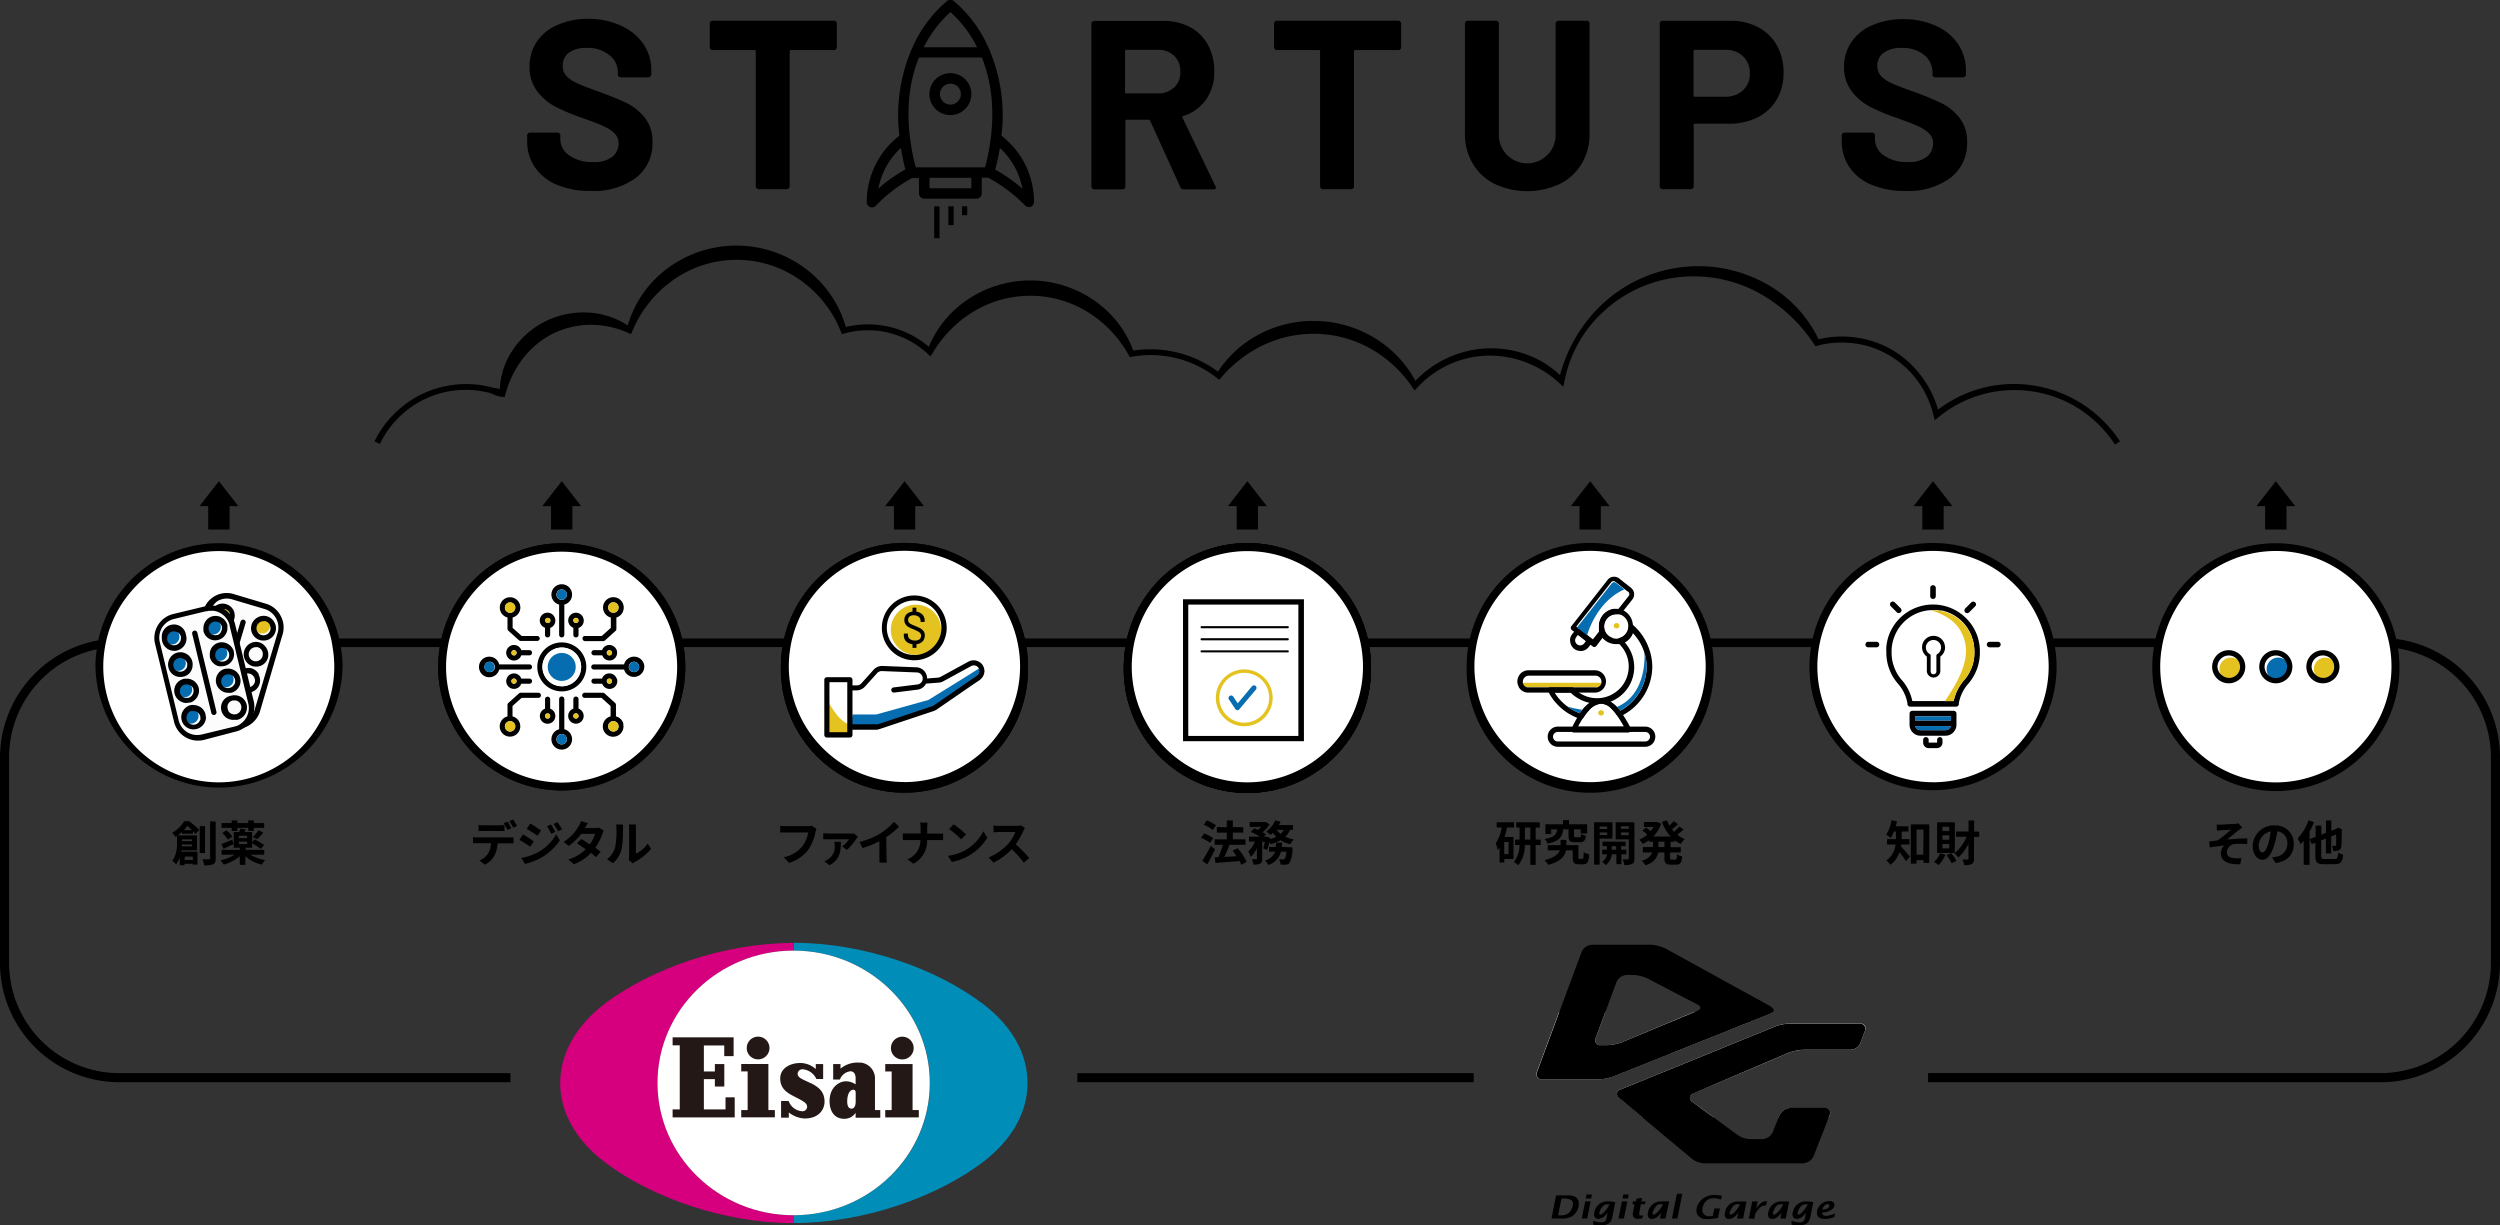 <svg xmlns="http://www.w3.org/2000/svg" viewBox="0 0 413.5 202.67"><rect x="0" y="0" width="413.5" height="202.67" fill="#333333" stroke="none"/><defs><style>.cls-1{fill:#fff;}.cls-2{fill:#fcfcfc;}.cls-3{fill:#e4c321;}.cls-4{fill:#066db1;}.cls-5{fill:none;}.cls-6{fill:#008db8;}.cls-7{fill:#d6007f;}.cls-8{fill:#231815;}</style></defs><g id="Layer_2" data-name="Layer 2"><g id="Layer_1-2" data-name="Layer 1"><path d="M349.82,73.53A20.25,20.25,0,0,0,344,67.7a19.64,19.64,0,0,0-7.73-2.94A19.81,19.81,0,0,0,320.62,69l-.62.51-.19-.78a15.77,15.77,0,0,0-2.58-5.65,15.54,15.54,0,0,0-4.57-4.2,15.08,15.08,0,0,0-5.85-2.07,15.63,15.63,0,0,0-6.2.36h0l-.34.09-.22-.33a25.83,25.83,0,0,0-9.83-8.84,22.55,22.55,0,0,0-12.94-2.2,21.79,21.79,0,0,0-12,5.59,20.82,20.82,0,0,0-6.52,11.63h0l-.18.86-.66-.6A17,17,0,0,0,246,58.82a16.4,16.4,0,0,0-11.6,5.31h0l-.44.46-.36-.54a20.55,20.55,0,0,0-6.72-6.28,19.33,19.33,0,0,0-17.53-.87A20.93,20.93,0,0,0,202,62.43h0l-.35.39-.36-.29A17.77,17.77,0,0,0,187.22,59h0l-.35.06-.19-.35a19.6,19.6,0,0,0-6.83-7.14,18,18,0,0,0-9.27-2.65,18.22,18.22,0,0,0-9.32,2.47,19.75,19.75,0,0,0-7,7h0l-.36.56-.44-.41a14.48,14.48,0,0,0-13.78-3.39h0l-.43.12-.18-.45a19,19,0,0,0-6.9-8.63,18.19,18.19,0,0,0-20.65,0,19.52,19.52,0,0,0-6.93,8.58h0l-.23.49-.5-.22a15.38,15.38,0,0,0-6.41-1.32,14.53,14.53,0,0,0-6.16,1.54,14.71,14.71,0,0,0-4.83,4.08,16.65,16.65,0,0,0-2.86,5.87h0l-.15.48-.53-.07a5.55,5.55,0,0,1-.73-.17,2.54,2.54,0,0,1-.69-.27,5.77,5.77,0,0,0-1.42-.4,15.69,15.69,0,0,0-8.75.77,15.86,15.86,0,0,0-8.5,7.88L61.94,73a17,17,0,0,1,3.73-5A16.67,16.67,0,0,1,71,64.66a17.18,17.18,0,0,1,6.18-1.14,16.45,16.45,0,0,1,3.13.32c.52.08,1,.27,1.55.33a2.19,2.19,0,0,1,.76.2,3.68,3.68,0,0,1,.71.37l-.68.4h0a12.53,12.53,0,0,1,2-7,13.9,13.9,0,0,1,5.57-5,14.38,14.38,0,0,1,7.31-1.43,13.17,13.17,0,0,1,6.84,2.5l-.72.28h0a18,18,0,0,1,6.62-10,19.09,19.09,0,0,1,23.11.05,18.38,18.38,0,0,1,6.65,10l-.6-.33h0a15.53,15.53,0,0,1,14.74,3.63l-.8.16h0a17.46,17.46,0,0,1,6.69-8.46,18.56,18.56,0,0,1,21,.21,17.46,17.46,0,0,1,6.52,8.59l-.54-.29h0a18.72,18.72,0,0,1,14.85,3.76l-.72.1a18.38,18.38,0,0,1,7.29-6.72,19.16,19.16,0,0,1,9.84-2.08,19.41,19.41,0,0,1,9.55,3.1,18.71,18.71,0,0,1,6.59,7.4l-.81-.09h0a17.06,17.06,0,0,1,5.54-4.2A17.41,17.41,0,0,1,246,57.62a17.23,17.23,0,0,1,6.88,1.16,16.11,16.11,0,0,1,5.77,3.88l-.84.26h0a24.94,24.94,0,0,1,6.77-12.2,23.49,23.49,0,0,1,12.52-6.38,23.1,23.1,0,0,1,14,2.06,20.94,20.94,0,0,1,9.86,10.06l-.56-.24h0a16.46,16.46,0,0,1,6.59-.39A16.1,16.1,0,0,1,313.18,58,16.43,16.43,0,0,1,318,62.5a16.93,16.93,0,0,1,2.75,6l-.81-.27a20.76,20.76,0,0,1,16.4-4.47,20.72,20.72,0,0,1,8.12,3.09A21.22,21.22,0,0,1,350.65,73Z"/><path d="M106.63,19.45a8.82,8.82,0,0,0-2.9-2.37q-1.62-.79-4.44-1.83c-1.7-.61-3-1.09-3.76-1.45a5.44,5.44,0,0,1-1.83-1.22,2.34,2.34,0,0,1-.62-1.67,2.6,2.6,0,0,1,1-2.19,4.79,4.79,0,0,1,2.93-.79,5.62,5.62,0,0,1,3.76,1.17A3.6,3.6,0,0,1,102.19,12v.32a.48.48,0,0,0,.48.47h4.58a.48.48,0,0,0,.48-.47v-.6a7.69,7.69,0,0,0-1.34-4.48,8.8,8.8,0,0,0-3.7-3A13,13,0,0,0,97.3,3.11a12.51,12.51,0,0,0-5.06,1,7.8,7.8,0,0,0-3.42,2.74A7.22,7.22,0,0,0,87.59,11a6.52,6.52,0,0,0,1.25,4.08,9.19,9.19,0,0,0,3.1,2.61,35.3,35.3,0,0,0,4.52,1.87c1.59.58,2.75,1,3.48,1.37a5.67,5.67,0,0,1,1.74,1.16,2.22,2.22,0,0,1,.63,1.61,2.82,2.82,0,0,1-1,2.21,4.76,4.76,0,0,1-3.15.89,6.53,6.53,0,0,1-4-1.09A3.26,3.26,0,0,1,92.68,23v-.6a.45.45,0,0,0-.14-.33.42.42,0,0,0-.34-.14H87.67a.42.42,0,0,0-.34.14.42.42,0,0,0-.14.33v.88a7.62,7.62,0,0,0,1.29,4.4,8.16,8.16,0,0,0,3.68,2.9,14.14,14.14,0,0,0,5.58,1,11.66,11.66,0,0,0,7.44-2.17,7.13,7.13,0,0,0,2.74-5.91A6.23,6.23,0,0,0,106.63,19.45Z"/><path d="M138.27,3.57a.46.46,0,0,0-.34-.14H117.87a.45.45,0,0,0-.33.14.42.42,0,0,0-.14.34v3.9a.45.45,0,0,0,.14.34.44.44,0,0,0,.33.13h6.93a.18.18,0,0,1,.2.2V30.81a.48.48,0,0,0,.48.48h4.65a.48.48,0,0,0,.48-.48V8.48a.18.18,0,0,1,.2-.2h7.12a.46.46,0,0,0,.48-.47V3.91A.42.42,0,0,0,138.27,3.57Z"/><path d="M201,30.73l-5.41-11.26a.18.18,0,0,1,.12-.28,7.18,7.18,0,0,0,3.78-2.73,7.86,7.86,0,0,0,1.35-4.63,9,9,0,0,0-1.05-4.42,7.32,7.32,0,0,0-3-2.95,9.34,9.34,0,0,0-4.48-1H181a.49.49,0,0,0-.34.14.46.46,0,0,0-.14.34v26.9a.46.46,0,0,0,.14.34.49.49,0,0,0,.34.14h4.66a.49.49,0,0,0,.34-.14.46.46,0,0,0,.14-.34V20c0-.14.06-.2.19-.2H190a.24.24,0,0,1,.23.16l5,11a.57.57,0,0,0,.56.36h4.89c.29,0,.44-.11.44-.32A.72.72,0,0,0,201,30.73Zm-6.78-16.28a3.81,3.81,0,0,1-2.73,1h-5.22c-.13,0-.19-.07-.19-.2V8.44c0-.13.06-.2.19-.2h5.22a3.79,3.79,0,0,1,2.73,1,3.48,3.48,0,0,1,1,2.61A3.38,3.38,0,0,1,194.24,14.45Z"/><path d="M231.61,3.57a.48.48,0,0,0-.34-.14H211.21a.48.48,0,0,0-.34.14.46.46,0,0,0-.14.34v3.9a.49.49,0,0,0,.14.34.47.47,0,0,0,.34.13h6.93a.18.18,0,0,1,.2.2V30.81a.45.45,0,0,0,.13.34.49.49,0,0,0,.34.14h4.66a.49.49,0,0,0,.34-.14.46.46,0,0,0,.14-.34V8.48a.18.18,0,0,1,.2-.2h7.12a.47.47,0,0,0,.34-.13.49.49,0,0,0,.14-.34V3.91A.46.46,0,0,0,231.61,3.57Z"/><path d="M262.77,3.57a.45.45,0,0,0-.33-.14h-4.66a.48.48,0,0,0-.34.14.46.46,0,0,0-.14.34V22.1a4.7,4.7,0,1,1-9.39,0V3.91a.46.46,0,0,0-.14-.34.49.49,0,0,0-.34-.14h-4.66a.45.45,0,0,0-.33.14.42.42,0,0,0-.14.34V22.06a9.56,9.56,0,0,0,1.29,5,8.71,8.71,0,0,0,3.62,3.36,12.73,12.73,0,0,0,10.79,0,8.71,8.71,0,0,0,3.62-3.36,9.56,9.56,0,0,0,1.29-5V3.91A.42.42,0,0,0,262.77,3.57Z"/><path d="M293.9,7.51a7.63,7.63,0,0,0-3.09-3,9.6,9.6,0,0,0-4.61-1.07H275a.49.49,0,0,0-.34.14.46.46,0,0,0-.14.34V30.81a.46.46,0,0,0,.14.34.49.49,0,0,0,.34.14h4.66a.49.49,0,0,0,.34-.14.46.46,0,0,0,.14-.34V20.66a.18.18,0,0,1,.2-.2H286a10.18,10.18,0,0,0,4.71-1.05,7.69,7.69,0,0,0,3.19-3A8.51,8.51,0,0,0,295,12,9.14,9.14,0,0,0,293.9,7.51Zm-5.59,7.4A4.15,4.15,0,0,1,285.36,16h-5.05a.18.18,0,0,1-.2-.2V8.44a.18.18,0,0,1,.2-.2h5.05a4.08,4.08,0,0,1,2.95,1.08,3.77,3.77,0,0,1,1.11,2.83A3.62,3.62,0,0,1,288.31,14.91Z"/><path d="M324.07,19.45a8.85,8.85,0,0,0-2.91-2.37,46,46,0,0,0-4.44-1.83c-1.69-.61-3-1.09-3.76-1.45a5.44,5.44,0,0,1-1.83-1.22,2.38,2.38,0,0,1-.62-1.67,2.6,2.6,0,0,1,1.06-2.19,4.77,4.77,0,0,1,2.93-.79,5.62,5.62,0,0,1,3.76,1.17A3.63,3.63,0,0,1,319.63,12v.32a.45.45,0,0,0,.14.33.42.42,0,0,0,.34.14h4.57a.42.42,0,0,0,.34-.14.42.42,0,0,0,.14-.33v-.6a7.68,7.68,0,0,0-1.33-4.48,8.8,8.8,0,0,0-3.7-3,13,13,0,0,0-5.4-1.07,12.46,12.46,0,0,0-5.05,1,7.8,7.8,0,0,0-3.42,2.74A7.16,7.16,0,0,0,305,11a6.53,6.53,0,0,0,1.26,4.08,9.1,9.1,0,0,0,3.1,2.61,34.71,34.71,0,0,0,4.52,1.87c1.59.58,2.75,1,3.48,1.37a5.5,5.5,0,0,1,1.73,1.16,2.19,2.19,0,0,1,.64,1.61,2.83,2.83,0,0,1-1,2.21,4.73,4.73,0,0,1-3.14.89,6.53,6.53,0,0,1-4-1.09A3.26,3.26,0,0,1,310.12,23v-.6a.48.48,0,0,0-.48-.47H305.1a.48.48,0,0,0-.48.47v.88a7.63,7.63,0,0,0,1.3,4.4,8.16,8.16,0,0,0,3.68,2.9,14.09,14.09,0,0,0,5.57,1,11.66,11.66,0,0,0,7.44-2.17,7.12,7.12,0,0,0,2.75-5.91A6.23,6.23,0,0,0,324.07,19.45Z"/><path d="M165.64,22.44a27.7,27.7,0,0,0-1.87-13.9.7.7,0,0,0-.18-.42,21.22,21.22,0,0,0-5.89-8,.89.89,0,0,0-1,0,21.1,21.1,0,0,0-5.89,8,.9.9,0,0,0-.19.42,27.71,27.71,0,0,0-1.86,13.9,13.89,13.89,0,0,0-5.4,11,.85.85,0,0,0,.54.8.93.93,0,0,0,.33.07.85.85,0,0,0,.61-.26,24.82,24.82,0,0,1,6-4.6H152V32a.87.87,0,0,0,.86.86h8.66a.87.87,0,0,0,.86-.86v-2.6h1.08a25.31,25.31,0,0,1,6.1,4.59.87.87,0,0,0,.61.26.78.78,0,0,0,.33-.07.84.84,0,0,0,.53-.8A13.86,13.86,0,0,0,165.64,22.44ZM157.2,2a19.19,19.19,0,0,1,4.41,5.82h-8.82A19.47,19.47,0,0,1,157.2,2ZM145.28,31.19A12.25,12.25,0,0,1,149,24.47c.19,1.14.43,2.33.75,3.56A24.61,24.61,0,0,0,145.28,31.19Zm15.38-.05h-6.92V29.41h6.92Zm2.28-3.46H151.46c-2.07-8-1.16-14,.54-18.17h10.4C164.09,13.72,165,19.7,162.94,27.68Zm1.67.38c.32-1.24.58-2.44.77-3.59a12.16,12.16,0,0,1,3.73,6.75A25,25,0,0,0,164.61,28.06Z"/><path d="M157.2,12.1a3.47,3.47,0,1,0,3.46,3.47A3.46,3.46,0,0,0,157.2,12.1Zm0,5.2a1.73,1.73,0,1,1,1.73-1.73A1.74,1.74,0,0,1,157.2,17.3Z"/><rect x="154.52" y="34.12" width="0.87" height="5.28"/><rect x="156.86" y="34.12" width="0.87" height="3.11"/><rect x="159.11" y="34.12" width="0.87" height="1.47"/><path d="M268.7,106.16a2.8,2.8,0,0,1-.7.26l-.25,0a.92.92,0,0,0-.14-.14.42.42,0,0,1-.13-.44.43.43,0,0,1,.32-.32,2.14,2.14,0,0,1-.45.05,2,2,0,0,1-.64-.11h-2.8l-.34.43-.37-.29a.45.45,0,0,1,.07.61l-.28.35-.28.36,0,0h6.66A7.47,7.47,0,0,0,268.7,106.16ZM116.5,177.51v.2H118v-.2Zm61.69,0V179h65.56v-1.5Zm75.94,0a.85.85,0,0,0,.46.94.94.94,0,0,0,.47.08h9.28a8.35,8.35,0,0,0,2.52-.49l1.32-.53Zm142.2-71.83-.69-.08-.68,0c-.4,0-.8,0-1.2,0h-374a20.59,20.59,0,0,0-2.09.11q-.34,0-.69.09c-.23,0-.46.06-.69.11A19.75,19.75,0,0,0,0,125.25v34A19.76,19.76,0,0,0,19.74,179H84.43v-1.5H19.74A18.26,18.26,0,0,1,1.5,159.27v-34A18.27,18.27,0,0,1,16,107.4c.22-.05.45-.09.68-.12h0l.68-.1a17.38,17.38,0,0,1,2.4-.16h374c.51,0,1,0,1.52.06l.67.07.68.1a18.26,18.26,0,0,1,15.37,18v34a18.26,18.26,0,0,1-18.24,18.24H318.9V179h74.86a19.76,19.76,0,0,0,19.74-19.74v-34A19.75,19.75,0,0,0,396.33,105.68Zm-121.6,71.83-3.68,1.5H284.4l3.52-1.5Z"/><circle class="cls-1" cx="36.21" cy="110.27" r="19.78"/><path d="M56.37,107a12.44,12.44,0,0,0-.3-1.5,20.43,20.43,0,0,0-39.8.31A14.15,14.15,0,0,0,16,107.4a19.53,19.53,0,0,0-.21,2.88,20.44,20.44,0,0,0,40.87,0A19.59,19.59,0,0,0,56.37,107ZM36.21,129.4a19.15,19.15,0,0,1-19.13-19.12,18.74,18.74,0,0,1,.26-3.11c.08-.53.19-1,.31-1.55a19.13,19.13,0,0,1,37.08-.11A14.76,14.76,0,0,1,55,107a18.5,18.5,0,0,1,.29,3.27A19.15,19.15,0,0,1,36.21,129.4Z"/><rect class="cls-2" x="31.87" y="99.1" width="12.82" height="20.52" rx="4.15" transform="translate(32.81 -6.38) rotate(16.59)"/><path d="M46.42,101.86a4,4,0,0,0-2.41-2l-5.35-1.6a4,4,0,0,0-4.7,1.93,4.12,4.12,0,0,0-.24.52,2.31,2.31,0,0,0-.1.28l-.06.19-1,3.28h0l-.3,1-.19.62h0l-.26.87-.47,1.58L31,109.84l-.24.8-.37,1.25-.14.48-.14.47-.28.93a.83.83,0,0,0,0,.15.78.78,0,0,0,0,.22,3.22,3.22,0,0,0-.09.87h0a3.73,3.73,0,0,0,.16,1,3.92,3.92,0,0,0,.61,1.29l.19.23a3.85,3.85,0,0,0,.4.41,3.89,3.89,0,0,0,1.54.86l.21.06.31.09h0l.83.24,4,1.18h0a3.72,3.72,0,0,0,1,.16h.17a4.06,4.06,0,0,0,1.46-.27l0,0A4.12,4.12,0,0,0,43,117.67L46.13,107l.44-1.5.17-.56A4,4,0,0,0,46.42,101.86Zm-.51,2.84-.24.81-.45,1.5-3.1,10.38a.06.06,0,0,1,0,0,3.08,3.08,0,0,1-1.41,1.81h0a.41.41,0,0,1-.11.07,2,2,0,0,1-.46.19,3.13,3.13,0,0,1-2,.06L34,118.31l-1-.31-.11,0h0a3,3,0,0,1-.91-.46,2.83,2.83,0,0,1-.43-.36,3.51,3.51,0,0,1-.29-.36,4,4,0,0,1-.22-.34.54.54,0,0,1-.05-.11,3,3,0,0,1-.29-.91s0-.06,0-.08a3.34,3.34,0,0,1,.11-1.33l.26-.89.08-.25.18-.6.37-1.24.33-1.11.63-2.1h0l.24-.8.25-.87.19-.63.42-1.4.43-1.46.41-1.36a2.31,2.31,0,0,1,.1-.28,3.73,3.73,0,0,1,.16-.35,3.34,3.34,0,0,1,.37-.53A3.09,3.09,0,0,1,36,99.4,3.12,3.12,0,0,1,37.5,99a3.19,3.19,0,0,1,.91.14l5.35,1.59a3.2,3.2,0,0,1,2.15,4Z"/><circle class="cls-3" cx="36.61" cy="101.5" r="1.28"/><path d="M38.62,100.93a2,2,0,0,0-1.21-1,2,2,0,0,0-1.71.25,2,2,0,0,0-.53.51A1.61,1.61,0,0,0,35,101a2.26,2.26,0,0,0-.13.33,1.8,1.8,0,0,0-.07.73,1.41,1.41,0,0,0,.07.41,2.05,2.05,0,0,0,.16.41l0,0a2,2,0,0,0,1.18.94l.27.07.3,0h0a1.91,1.91,0,0,0,.84-.19l.13-.06a1.51,1.51,0,0,0,.26-.18,1.3,1.3,0,0,0,.32-.3,1.53,1.53,0,0,0,.33-.55,1.34,1.34,0,0,0,.07-.18A2,2,0,0,0,38.62,100.93Zm-.89,1.7h0a.94.94,0,0,1-.32.27l0,0a1.19,1.19,0,0,1-.89.09.71.71,0,0,1-.18-.08h0l0,0h0a1.06,1.06,0,0,1-.37-.36h0l-.06-.08a1.08,1.08,0,0,1-.14-.58,1,1,0,0,1,.05-.3,1.3,1.3,0,0,1,.22-.42,1.62,1.62,0,0,1,.19-.18l.15-.1a1.18,1.18,0,0,1,.55-.14,1.27,1.27,0,0,1,.34,0h0a1.15,1.15,0,0,1,.68.56s0,0,0,0a.19.19,0,0,1,0,.07h0s0,0,0,0a1.08,1.08,0,0,1,0,.77.31.31,0,0,1,0,.12A.72.72,0,0,1,37.73,102.63Z"/><circle class="cls-3" cx="35.33" cy="105.8" r="1.28"/><path d="M37.46,105.51a1.76,1.76,0,0,0-.19-.39,1.87,1.87,0,0,0-.62-.63,1.43,1.43,0,0,0-.3-.16l-.22-.08a2,2,0,0,0-1.55.16,1.2,1.2,0,0,0-.24.15,1.94,1.94,0,0,0-.71,1,.36.36,0,0,0,0,.11,2,2,0,0,0,.09,1.39,2,2,0,0,0,1,1,1.36,1.36,0,0,0,.28.11l.08,0a1.71,1.71,0,0,0,.49.07h0a2,2,0,0,0,1.74-1s0,0,0,0a.53.53,0,0,0,.11-.21.92.92,0,0,0,.09-.23,1,1,0,0,0,.06-.35A1.79,1.79,0,0,0,37.46,105.51Zm-.8,1a1.12,1.12,0,0,1-.11.25.76.76,0,0,1-.17.23,1.17,1.17,0,0,1-1.13.32h0l-.25-.11a1.69,1.69,0,0,1-.25-.2.53.53,0,0,1-.11-.15,0,0,0,0,1,0,0h0a1.13,1.13,0,0,1-.15-1,1.12,1.12,0,0,1,.11-.25l.07-.11a1.09,1.09,0,0,1,.75-.46h0a.55.55,0,0,1,.18,0,1.15,1.15,0,0,1,.26,0l.07,0a1.21,1.21,0,0,1,.6.43.72.72,0,0,1,.11.19s0,0,0,0v0s0,0,0,0a1,1,0,0,1,.1.43v0A1,1,0,0,1,36.66,106.53Z"/><circle class="cls-3" cx="34.05" cy="110.1" r="1.28"/><path d="M36.28,110.26a2.05,2.05,0,0,0-1.43-1.71l-.18,0a1.9,1.9,0,0,0-1.08.07,1.94,1.94,0,0,0-.3.13,1.75,1.75,0,0,0-.48.38,2,2,0,0,0-.5.83,2,2,0,0,0,.16,1.55,2.07,2.07,0,0,0,1.15,1h0l0,0a2.33,2.33,0,0,0,.59.08l.27,0a1.92,1.92,0,0,0,.69-.22,2,2,0,0,0,1-1.22A1.91,1.91,0,0,0,36.28,110.26Zm-.9.57a1.19,1.19,0,0,1-.56.7,1,1,0,0,1-.48.13,1,1,0,0,1-.41,0,1.18,1.18,0,0,1-.61-.44l0,0-.06-.09a1.13,1.13,0,0,1-.13-.74h0a.74.74,0,0,0,0-.14,1.14,1.14,0,0,1,.56-.69l.09,0a.92.92,0,0,1,.46-.11,1.33,1.33,0,0,1,.34,0,1.18,1.18,0,0,1,.72.64v0s0,0,0,0a1,1,0,0,1,.1.43A1.26,1.26,0,0,1,35.38,110.83Z"/><path d="M34.78,113.83a1.93,1.93,0,0,0-1-.91l-.18-.07a1.93,1.93,0,0,0-1.21,0A1.43,1.43,0,0,0,32,113a1.7,1.7,0,0,0-.43.33h0a1.87,1.87,0,0,0-.54.87,2,2,0,0,0,0,1,1.6,1.6,0,0,0,.05.21,1.83,1.83,0,0,0,.14.32,1.6,1.6,0,0,0,.35.45,1.77,1.77,0,0,0,.51.4l.35.14a1.77,1.77,0,0,0,.46.07H33a2,2,0,0,0,1-.24,2,2,0,0,0,.57-.46,2,2,0,0,0,.42-.76A2,2,0,0,0,34.78,113.83Zm-.68,1.31a1.2,1.2,0,0,1-.56.69,1.15,1.15,0,0,1-.89.09,1.2,1.2,0,0,1-.34-.17,1.1,1.1,0,0,1-.35-.39,1,1,0,0,1-.12-.4,1,1,0,0,1,0-.49.88.88,0,0,1,.17-.35,1.07,1.07,0,0,1,.39-.34,1.11,1.11,0,0,1,.4-.13H33a1.32,1.32,0,0,1,.34,0,1.18,1.18,0,0,1,.69.57A1.15,1.15,0,0,1,34.1,115.14Z"/><circle class="cls-3" cx="43.37" cy="103.51" r="1.28"/><path d="M45.38,102.94a2,2,0,0,0-2.77-.82,2.07,2.07,0,0,0-1,1.21,2,2,0,0,0,.16,1.55,1.9,1.9,0,0,0,.53.63,2.11,2.11,0,0,0,.68.36,2.39,2.39,0,0,0,.59.08,2.11,2.11,0,0,0,1-.24,1.87,1.87,0,0,0,.29-.2,2,2,0,0,0,.53-2.57Zm-.73.54a1.08,1.08,0,0,1,.05.77,1.17,1.17,0,0,1-1.45.78,1.14,1.14,0,0,1-.63-.47l-.06-.09a1.15,1.15,0,0,1-.09-.89,1.17,1.17,0,0,1,.56-.69,1.07,1.07,0,0,1,.55-.14,1.27,1.27,0,0,1,.34,0,1.15,1.15,0,0,1,.69.57.16.16,0,0,1,0,.09h0S44.65,103.47,44.65,103.48Z"/><path d="M44.1,107.24a.87.87,0,0,0-.16-.23,2,2,0,0,0-1-.75,2,2,0,0,0-1.56.16,1.89,1.89,0,0,0-.66.59,1.83,1.83,0,0,0-.32.62,2,2,0,0,0,.16,1.55,2.05,2.05,0,0,0,1.21,1,2,2,0,0,0,.59.08,2,2,0,0,0,1.95-1.45A2.06,2.06,0,0,0,44.1,107.24Zm-.68,1.31a1.17,1.17,0,0,1-.56.69,1.15,1.15,0,0,1-.89.09,1.17,1.17,0,0,1-.69-.56,1.15,1.15,0,0,1-.09-.89,1.17,1.17,0,0,1,.56-.69,1.07,1.07,0,0,1,.55-.14,1,1,0,0,1,.34,0,1.17,1.17,0,0,1,.69.56,1.18,1.18,0,0,1,.14.55A1.33,1.33,0,0,1,43.42,108.55Z"/><path d="M42.82,111.54a2.06,2.06,0,0,0-1.22-1,1.92,1.92,0,0,0-1,0,1.86,1.86,0,0,0-.42.12l-.18.09a.91.91,0,0,0-.21.15,1.47,1.47,0,0,0-.49.5,1.73,1.73,0,0,0-.28.56,2,2,0,0,0,.16,1.56,1.87,1.87,0,0,0,.2.29,2,2,0,0,0,1,.69l.29.07.3,0h.15a2.17,2.17,0,0,0,.43-.08,1.8,1.8,0,0,0,.38-.16,2,2,0,0,0,.83-2.77Zm-.68,1.31a1.17,1.17,0,0,1-.56.69.67.67,0,0,1-.18.07.91.91,0,0,1-.43.07l-.28-.05a.72.72,0,0,1-.2-.09h0a1.14,1.14,0,0,1-.48-.47,1.13,1.13,0,0,1,.07-1.23,1.06,1.06,0,0,1,.37-.33l0,0a1,1,0,0,1,.39-.12.44.44,0,0,1,.16,0,1,1,0,0,1,.34.05,1.2,1.2,0,0,1,.69.56A1.15,1.15,0,0,1,42.14,112.85Z"/><path d="M41.54,115.85a.31.31,0,0,0-.07-.09s0,0,0,0a1.72,1.72,0,0,0-.59-.61,1.88,1.88,0,0,0-.55-.27,2,2,0,0,0-1.41.1.84.84,0,0,0-.14.06,2,2,0,0,0-1,1.21,1.53,1.53,0,0,0-.07.36,2,2,0,0,0,.22,1.18,0,0,0,0,0,0,0h0a2,2,0,0,0,1.21,1,1.74,1.74,0,0,0,.5.08h.08a2.06,2.06,0,0,0,1-.25.87.87,0,0,0,.23-.16,1.82,1.82,0,0,0,.39-.35,2.13,2.13,0,0,0,.37-.7A2.08,2.08,0,0,0,41.54,115.85Zm-.68,1.3s0,0,0,.06a1.19,1.19,0,0,1-.54.63,1.17,1.17,0,0,1-.82.11l-.07,0a1.17,1.17,0,0,1-.79-1.45,1.15,1.15,0,0,1,.46-.62l.11-.07a1.18,1.18,0,0,1,.55-.14,1.26,1.26,0,0,1,.33,0,1.21,1.21,0,0,1,.51.31.92.92,0,0,1,.19.25A1.15,1.15,0,0,1,40.86,117.15Z"/><path d="M36.36,116.24a.25.25,0,0,1-.12,0,.44.44,0,0,1-.3-.54l3.85-12.9a.43.43,0,0,1,.83.25l-3.84,12.9A.44.44,0,0,1,36.36,116.24Z"/><rect class="cls-2" x="27.39" y="101.02" width="12.82" height="20.52" rx="4.15" transform="translate(-25.21 11.06) rotate(-13.59)"/><path d="M42,116.12l-.4-1.65-.21-.86-.54-2.24-.21-.86-.84-3.5-.17-.69-.2-.81-.21-.86h0l-.34-1.42a3.65,3.65,0,0,0-.18-.56,3.77,3.77,0,0,0-.83-1.28s0,0,0,0a4.24,4.24,0,0,0-.69-.58h0l-.1-.07a3.88,3.88,0,0,0-.91-.4h0a2,2,0,0,0-.44-.11,2.56,2.56,0,0,0-.62-.07h-.35a3.76,3.76,0,0,0-.73.1h0l-5.39,1.3a4.08,4.08,0,0,0-3.11,4,3.71,3.71,0,0,0,.12.93l.14.57,3,12.33a4,4,0,0,0,1.83,2.51,4.06,4.06,0,0,0,2.11.6,4,4,0,0,0,1-.12L39,121a4.06,4.06,0,0,0,1.51-.72l0,0a4,4,0,0,0,1.24-1.67s0,0,0,0h0a3.8,3.8,0,0,0,.28-1.15.06.06,0,0,0,0,0A4.26,4.26,0,0,0,42,116.12Zm-2.55,3.82a2.71,2.71,0,0,1-.64.23l-.93.22-4.5,1.09a3.18,3.18,0,0,1-2.41-.37,3.21,3.21,0,0,1-1.43-2L26.62,107l-.19-.78a3,3,0,0,1-.09-.72,3.18,3.18,0,0,1,2.43-3.12l4.79-1.16.53-.12h0l.1,0,.35-.07.4,0h0a2,2,0,0,1,.42,0,2.36,2.36,0,0,1,.51.12,3.16,3.16,0,0,1,1.63,1.21c.06.09.12.18.17.27h0a3,3,0,0,1,.31.78l0,.09.49,2,.19.79h0l.17.7.23,1h0l.7,2.87.23,1,.41,1.7h0l.24,1,.14.59.29,1.2a3.13,3.13,0,0,1-.22,2.12,3,3,0,0,1-.82,1.06A3.26,3.26,0,0,1,39.46,119.94Z"/><circle class="cls-4" cx="28.4" cy="105.33" r="1.28"/><path d="M30.77,105.09a2,2,0,0,0-4,.42,2,2,0,0,0,.05.54,1.93,1.93,0,0,0,.56,1,2,2,0,0,0,2.86,0,1.91,1.91,0,0,0,.31-.38,2.05,2.05,0,0,0,.3-1.12A2,2,0,0,0,30.77,105.09Zm-.85.2a.55.55,0,0,1,0,.22,1.08,1.08,0,0,1-.16.66,1.14,1.14,0,0,1-.72.53,1.1,1.1,0,0,1-.8-.1h0a1.14,1.14,0,0,1-.58-.75.74.74,0,0,1,0-.33,1.16,1.16,0,0,1,.88-1.08,1.33,1.33,0,0,1,.28,0,1.16,1.16,0,0,1,.6.17.24.24,0,0,1,.08.06A1.09,1.09,0,0,1,29.92,105.29Z"/><circle class="cls-4" cx="29.45" cy="109.69" r="1.28"/><path d="M31.82,109.45a1.9,1.9,0,0,0-.14-.4,1.77,1.77,0,0,0-.31-.46,1.66,1.66,0,0,0-.47-.4,2,2,0,0,0-2.8.68,2,2,0,0,0-.24,1.54,2,2,0,0,0,2,1.56,2,2,0,0,0,.48-.06l.07,0a1.81,1.81,0,0,0,.51-.23h0a1.76,1.76,0,0,0,.64-.63l0,0a2,2,0,0,0,.3-1.07A1.89,1.89,0,0,0,31.82,109.45Zm-1,1.09a.39.39,0,0,1-.08.1,1.12,1.12,0,0,1-.64.42,1.13,1.13,0,0,1-.81-.09h0l-.07,0a1.13,1.13,0,0,1-.52-.72,1.16,1.16,0,0,1,.86-1.4.84.84,0,0,1,.27,0,1.19,1.19,0,0,1,.61.17l.08.06a1.13,1.13,0,0,1,.45.66,1.23,1.23,0,0,1,0,.19A1.14,1.14,0,0,1,30.84,110.54Z"/><circle class="cls-4" cx="30.51" cy="114.05" r="1.28"/><path d="M32.88,113.81a.75.75,0,0,0-.05-.16,2,2,0,0,0-.48-.78,1.76,1.76,0,0,0-.39-.32,2.1,2.1,0,0,0-.78-.28,2.26,2.26,0,0,0-.45,0,1.67,1.67,0,0,0-.31,0,.49.49,0,0,0-.17.06,2,2,0,0,0-.43,3.65,0,0,0,0,0,0,0,2.05,2.05,0,0,0,.77.28h0l.25,0h0a2.05,2.05,0,0,0,.49-.06l.16,0a1.81,1.81,0,0,0,.77-.47,1.6,1.6,0,0,0,.33-.4A2,2,0,0,0,32.88,113.81Zm-1.71,1.61-.12,0a1.3,1.3,0,0,1-.48,0,1.89,1.89,0,0,1-.21-.09h0l-.06,0a0,0,0,0,1,0,0,1.2,1.2,0,0,1-.52-.71,1,1,0,0,1,0-.43.78.78,0,0,1,0-.22,1.18,1.18,0,0,1,.65-.7l.18-.06a1.35,1.35,0,0,1,.28,0h0a1,1,0,0,1,.58.18l.07,0,0,0h0A1,1,0,0,1,32,114a.34.34,0,0,1,0,.1,1.13,1.13,0,0,1-.15.78l-.05.06A1.07,1.07,0,0,1,31.17,115.42Z"/><circle class="cls-4" cx="31.56" cy="118.41" r="1.28"/><path d="M34,118.31a.59.59,0,0,0,0-.14,2,2,0,0,0-.92-1.26l-.15-.08a1.91,1.91,0,0,0-.81-.21,1.63,1.63,0,0,0-.58,0l-.34.11-.19.11a1.74,1.74,0,0,0-.51.42,2,2,0,0,0-.46,1.82,2,2,0,0,0,2,1.56,2.07,2.07,0,0,0,1.74-1,1.64,1.64,0,0,0,.22-.51,1.61,1.61,0,0,0,.07-.43A1.26,1.26,0,0,0,34,118.31Zm-1,1a1.2,1.2,0,0,1-.72.53,1.22,1.22,0,0,1-.82-.1h0a1.17,1.17,0,0,1-.58-.75,1.19,1.19,0,0,1,.2-1,1.32,1.32,0,0,1,.49-.38l.17,0,.17,0H32a1.1,1.1,0,0,1,.61.17l.08.06a.9.9,0,0,1,.27.28,1,1,0,0,1,.17.38.58.58,0,0,1,0,.14,1.08,1.08,0,0,1,0,.44h0A1.08,1.08,0,0,1,33,119.26Z"/><circle class="cls-4" cx="35.25" cy="103.67" r="1.28"/><path d="M37.62,103.43a1.67,1.67,0,0,0-.21-.52,1,1,0,0,0-.19-.28,1.66,1.66,0,0,0-.52-.46,1.93,1.93,0,0,0-1-.3h-.27l-.23.05a1.9,1.9,0,0,0-.36.12,1.94,1.94,0,0,0-.76.6,1.43,1.43,0,0,0-.14.2,2.07,2.07,0,0,0-.29,1.26,2.74,2.74,0,0,0,0,.28,1.81,1.81,0,0,0,.25.59,1.21,1.21,0,0,0,.25.32.93.93,0,0,0,.23.21.72.72,0,0,0,.15.11l0,0a2,2,0,0,0,1.06.3,2,2,0,0,0,.48-.06,1.6,1.6,0,0,0,.47-.19h0a1.17,1.17,0,0,0,.3-.19,1.71,1.71,0,0,0,.37-.39.72.72,0,0,0,.11-.15,2,2,0,0,0,.29-1.22A1.64,1.64,0,0,0,37.62,103.43Zm-1.38,1.47a1,1,0,0,1-.32.14l-.11,0a1.09,1.09,0,0,1-.44,0h0l-.25-.1h0l-.07,0a.92.92,0,0,1-.28-.24,1.56,1.56,0,0,1-.17-.25c0-.07,0-.15-.07-.23a1.1,1.1,0,0,1,.14-.88,1,1,0,0,1,.41-.39,1.07,1.07,0,0,1,.31-.13.84.84,0,0,1,.27,0,1.16,1.16,0,0,1,.6.17h0l0,0,0,0a1.14,1.14,0,0,1,.44.67,1,1,0,0,1,0,.3,1.1,1.1,0,0,1-.16.55,0,0,0,0,1,0,0A1.21,1.21,0,0,1,36.24,104.9Z"/><circle class="cls-4" cx="36.31" cy="108.03" r="1.28"/><path d="M38.68,107.79a2,2,0,0,0-.22-.54,1,1,0,0,0-.17-.24,2.07,2.07,0,0,0-1.58-.78h-.18a1.67,1.67,0,0,0-.31.05,2,2,0,0,0-1.11.72.05.05,0,0,0,0,0,.61.61,0,0,0-.12.16,1.91,1.91,0,0,0-.28.83,1.49,1.49,0,0,0,0,.47,2,2,0,0,0,0,.24,2,2,0,0,0,.12.34,1.84,1.84,0,0,0,.44.63h0a1.6,1.6,0,0,0,.35.28,1.79,1.79,0,0,0,.65.25,1.4,1.4,0,0,0,.41,0,2.05,2.05,0,0,0,.49-.06,1.59,1.59,0,0,0,.43-.16,2,2,0,0,0,.83-.76A2,2,0,0,0,38.68,107.79ZM37,109.4a1.14,1.14,0,0,1-.81-.09h0l-.06,0a1.2,1.2,0,0,1-.53-.72,1.71,1.71,0,0,1,0-.31,1.3,1.3,0,0,1,.17-.58,1.16,1.16,0,0,1,.72-.52,1.35,1.35,0,0,1,.28,0,1.15,1.15,0,0,1,.58.16l.11.07h0a1.2,1.2,0,0,1,.43.66,1.18,1.18,0,0,1-.14.88A1.16,1.16,0,0,1,37,109.4Z"/><circle class="cls-4" cx="37.36" cy="112.39" r="1.28"/><path d="M39.73,112.15a2,2,0,0,0-.38-.78,2.07,2.07,0,0,0-.54-.48,2.18,2.18,0,0,0-.47-.21,2.06,2.06,0,0,0-.89-.07l-.18,0a2,2,0,0,0-1.5,2.46,2,2,0,0,0,.63,1,1.48,1.48,0,0,0,.29.22,1.8,1.8,0,0,0,.49.22,2.24,2.24,0,0,0,.57.08,2.61,2.61,0,0,0,.48,0,2,2,0,0,0,1.2-.84l.06-.08A2,2,0,0,0,39.73,112.15Zm-1,1.09a1.19,1.19,0,0,1-.73.53,1.07,1.07,0,0,1-.59,0,.9.9,0,0,1-.21-.08h0s0,0-.06,0a1.15,1.15,0,0,1-.44-.49,1.55,1.55,0,0,1-.08-.23,1.19,1.19,0,0,1,.52-1.27h0a1,1,0,0,1,.33-.14,1.24,1.24,0,0,1,.27,0,1.27,1.27,0,0,1,.34,0,1.59,1.59,0,0,1,.27.12l.08.06a1.12,1.12,0,0,1,.44.66A1.14,1.14,0,0,1,38.75,113.24Z"/><path d="M40.79,116.52a1.62,1.62,0,0,0-.21-.51A2,2,0,0,0,38.91,115a1.63,1.63,0,0,0-.58.05,2,2,0,0,0,.48,4,2.06,2.06,0,0,0,.48,0,2.32,2.32,0,0,0,.37-.13h0a2.16,2.16,0,0,0,.88-.79,2.1,2.1,0,0,0,.29-.85A2,2,0,0,0,40.79,116.52Zm-3.12.75a1.13,1.13,0,0,1,0-.68.72.72,0,0,1,.09-.2,1.14,1.14,0,0,1,.72-.53,1.33,1.33,0,0,1,.28,0,1.24,1.24,0,0,1,.27,0,1.22,1.22,0,0,1,.33.14,1.14,1.14,0,0,1,.53.72,1.18,1.18,0,0,1-.14.88,1.07,1.07,0,0,1-.32.35,1.12,1.12,0,0,1-.4.18,1.17,1.17,0,0,1-1.13-.35,0,0,0,0,1,0,0A1.16,1.16,0,0,1,37.67,117.27Z"/><path d="M35.38,118.26a.45.45,0,0,1-.43-.34l-3.16-13.08a.44.44,0,0,1,.32-.53.45.45,0,0,1,.53.32l3.16,13.09a.44.44,0,0,1-.32.53Z"/><path d="M34.75,135.84v6.1c0,.14,0,.19-.2.19s-.6,0-1.08,0a4.12,4.12,0,0,1,.31,1,3.46,3.46,0,0,0,1.47-.19c.32-.14.42-.41.42-.93v-6.11Zm-1.72.8v4.46h.88v-4.46Zm-3,4h2.56v-2.46H29.4a7,7,0,0,0,.7-.58v.3h1.83v-.41l.42.46.6-.7a15.6,15.6,0,0,0-1.66-1.42h-.83a5.51,5.51,0,0,1-2,1.93,2.6,2.6,0,0,1,.56.67l.26-.18v1.08a5.08,5.08,0,0,1-.78,3.07,2.74,2.74,0,0,1,.62.56,3.89,3.89,0,0,0,.61-1.16v1.31h.79v-.24h1.33V143h.82v-2.13H30C30,140.81,30,140.69,30,140.59Zm.09-1.8h1.62v.28H30.09Zm0,.84h1.63v.3H30.07C30.08,139.83,30.08,139.73,30.08,139.63Zm.92-3c.23.18.48.41.71.63H30.45C30.65,137,30.84,136.79,31,136.59Zm-.47,5h1.33v.56H30.53Z"/><path d="M42.74,137.32a6.67,6.67,0,0,1-.93,1.12l.73.36a9.1,9.1,0,0,0,1-1.09Zm-5.28,0-.69.47a4.7,4.7,0,0,1,.93,1.09l.73-.52A4.9,4.9,0,0,0,37.46,137.35ZM42,136.14v-.45h-.94v.45H39.25v-.45h-.93v.45H36.65v.79h1.67v.51h.93v-.51h1.82v.51H42v-.51H43.7v-.79Zm-3.58,2.73c-.67.29-1.34.58-1.81.74l.37.79c.49-.23,1.09-.51,1.63-.78Zm3,2.49h2.29v-.79H40.62v-.35h1.09v-.74a10.77,10.77,0,0,1,1.41.93l.57-.64a13.12,13.12,0,0,0-1.56-.94l-.42.45v-1.66H40.46c.06-.14.13-.28.2-.43l-.91-.14c0,.16-.12.37-.19.57h-.9v2.6h1v.35H36.65v.79h2.18a7.65,7.65,0,0,1-2.35.93A4.42,4.42,0,0,1,37,143a7,7,0,0,0,2.66-1.39v1.44h.92v-1.42A6.21,6.21,0,0,0,43.31,143a3.65,3.65,0,0,1,.55-.74A7.23,7.23,0,0,1,41.39,141.36Zm-1.9-3.13h1.35v.4H39.49Zm0,1.38v-.41h1.35v.41Z"/><circle class="cls-1" cx="92.91" cy="110.31" r="19.78"/><path d="M113.08,107q-.12-.77-.3-1.5a20.44,20.44,0,0,0-39.74,0q-.18.73-.3,1.5a20,20,0,0,0-.27,3.3,20.44,20.44,0,0,0,40.88,0A20,20,0,0,0,113.08,107ZM92.91,129.44a19.15,19.15,0,0,1-19.13-19.13,18.93,18.93,0,0,1,.29-3.3,14.78,14.78,0,0,1,.32-1.5,19.13,19.13,0,0,1,37,0,14.78,14.78,0,0,1,.32,1.5,18.93,18.93,0,0,1,.29,3.3A19.15,19.15,0,0,1,92.91,129.44Z"/><circle class="cls-1" cx="92.91" cy="110.31" r="19.78"/><path d="M113.08,107q-.12-.77-.3-1.5a20.44,20.44,0,0,0-39.74,0q-.18.73-.3,1.5a20,20,0,0,0-.27,3.3,20.44,20.44,0,0,0,40.88,0A20,20,0,0,0,113.08,107ZM92.91,129.44a19.15,19.15,0,0,1-19.13-19.13,18.93,18.93,0,0,1,.29-3.3,14.78,14.78,0,0,1,.32-1.5,19.13,19.13,0,0,1,37,0,14.78,14.78,0,0,1,.32,1.5,18.93,18.93,0,0,1,.29,3.3A19.15,19.15,0,0,1,92.91,129.44Z"/><path d="M95.26,107a4.05,4.05,0,1,0,1.71,3.3A4,4,0,0,0,95.26,107Zm-2.35,6.5a3.2,3.2,0,1,1,3.21-3.2A3.2,3.2,0,0,1,92.91,113.51Z"/><path class="cls-1" d="M92.91,107.11a3.2,3.2,0,1,0,3.21,3.2A3.2,3.2,0,0,0,92.91,107.11Zm-1.74,3.45a.43.43,0,0,1,.09-.86.43.43,0,0,1-.05.86Zm2.08-2.35v0a.43.43,0,0,1,.39.47.4.4,0,0,1-.45.38h-.07a.4.4,0,0,1-.34-.45A.41.41,0,0,1,93.25,108.21Zm-.45,4.23a.41.41,0,0,1-.41-.44.44.44,0,0,1,.45-.41.43.43,0,0,1,.42.44.42.42,0,0,1-.44.41Zm1.4-2.13a.41.41,0,0,1,.42-.42.42.42,0,0,1,.43.42.43.43,0,0,1-.43.43A.42.42,0,0,1,94.2,110.31Z"/><path class="cls-1" d="M93.65,108.65a.4.4,0,0,1-.45.39h-.07a.41.41,0,0,1-.34-.46.4.4,0,0,1,.46-.37v0A.41.41,0,0,1,93.65,108.65Z"/><path class="cls-1" d="M95.05,110.31a.44.44,0,0,1-.43.43.42.42,0,0,1-.42-.43.41.41,0,0,1,.42-.42A.42.42,0,0,1,95.05,110.31Z"/><path class="cls-1" d="M91.66,110.15a.43.43,0,0,1-.45.41h0a.43.43,0,0,1,.09-.86A.43.43,0,0,1,91.66,110.15Z"/><path class="cls-1" d="M93.26,112a.43.43,0,0,1-.44.41h0a.43.43,0,1,1,.46-.41Z"/><path d="M94.57,97.92A1.71,1.71,0,1,0,92.48,100v5a.43.43,0,0,0,.43.43.43.43,0,0,0,.43-.43v-5A1.71,1.71,0,0,0,94.57,97.92Zm-1.66,1.29a.86.86,0,1,1,.85-.86A.85.85,0,0,1,92.91,99.21Z"/><path class="cls-4" d="M93.76,98.35a.85.85,0,1,1-1.7,0,.85.85,0,1,1,1.7,0Z"/><path d="M91.77,102.2a1.28,1.28,0,0,0-1.63-.79,1.29,1.29,0,0,0-.79,1.64,1.32,1.32,0,0,0,.79.78V105a.42.42,0,0,0,.42.43A.43.43,0,0,0,91,105v-1.14A1.28,1.28,0,0,0,91.77,102.2Zm-1.21.85a.43.43,0,0,1,0-.85.43.43,0,1,1,0,.85Z"/><path class="cls-3" d="M91,102.62a.43.43,0,0,1-.43.43.42.42,0,0,1-.42-.43.42.42,0,0,1,.42-.43A.43.43,0,0,1,91,102.62Z"/><path d="M96.47,102.2a1.28,1.28,0,1,0-1.64,1.63V105a.43.43,0,0,0,.86,0v-1.14A1.27,1.27,0,0,0,96.47,102.2Zm-1.21.85a.43.43,0,1,1,.43-.43A.43.43,0,0,1,95.26,103.05Z"/><path class="cls-3" d="M95.69,102.62a.43.43,0,1,1-.86,0,.43.43,0,1,1,.86,0Z"/><path d="M94.57,121.85a1.7,1.7,0,0,0-1.23-1.23v-5a.42.42,0,0,0-.43-.42.42.42,0,0,0-.43.42v5a1.71,1.71,0,1,0,2.09,1.23Zm-1.66,1.28a.86.86,0,1,1,.85-.86A.85.85,0,0,1,92.91,123.13Z"/><path class="cls-4" d="M93.76,122.27a.85.85,0,1,1-1.7,0,.85.85,0,1,1,1.7,0Z"/><path d="M91,117.22v-1.57a.42.42,0,0,0-.43-.42.41.41,0,0,0-.42.42v1.57a1.28,1.28,0,1,0,.85,0Zm-.43,1.64a.43.43,0,0,1-.42-.44.42.42,0,0,1,.42-.42.42.42,0,0,1,.43.42A.44.44,0,0,1,90.56,118.86Z"/><path class="cls-3" d="M91,118.42a.44.44,0,0,1-.43.44.43.43,0,0,1-.42-.44.42.42,0,0,1,.42-.42A.42.42,0,0,1,91,118.42Z"/><path d="M96.47,118a1.32,1.32,0,0,0-.78-.79v-1.57a.43.43,0,0,0-.86,0v1.57a1.28,1.28,0,1,0,1.64.79Zm-1.21.85a.44.44,0,0,1-.43-.44.43.43,0,0,1,.86,0A.44.44,0,0,1,95.26,118.86Z"/><path class="cls-3" d="M95.69,118.42a.43.43,0,1,1-.86,0,.43.43,0,0,1,.86,0Z"/><path d="M89.26,105.51a.42.42,0,0,0-.41-.32H86.29l-1.5-1.34v-1.72a1.7,1.7,0,1,0-2.07-1.22,1.68,1.68,0,0,0,1.22,1.22V104a.42.42,0,0,0,.14.32l1.29,1.16.47.42a.43.43,0,0,0,.28.11h2.73a.43.43,0,0,0,.43-.43A.16.16,0,0,0,89.26,105.51Zm-5.75-5a.86.86,0,1,1,.86.85A.85.85,0,0,1,83.51,100.49Z"/><path class="cls-3" d="M85.23,100.48a.86.86,0,1,1-.86-.85A.86.86,0,0,1,85.23,100.48Z"/><path d="M89.07,114.58H86.12a.43.43,0,0,0-.28.11l-1.76,1.58a.45.45,0,0,0-.14.32v1.9A1.7,1.7,0,1,0,86,119.71a1.68,1.68,0,0,0-1.23-1.22v-1.72l1.5-1.34h2.78a.42.42,0,0,0,.42-.42A.43.43,0,0,0,89.07,114.58Zm-3.84,5.56a.86.86,0,1,1-.86-.86A.86.86,0,0,1,85.23,120.14Z"/><path class="cls-3" d="M85.23,120.13a.86.86,0,1,1-.86-.85A.86.86,0,0,1,85.23,120.13Z"/><path d="M103.11,100.06a1.71,1.71,0,1,0-2.08,2.08v1.71l-1.5,1.34H96.75a.42.42,0,0,0-.4.32.16.16,0,0,0,0,.1.42.42,0,0,0,.42.43h3a.48.48,0,0,0,.29-.11l.47-.42,1.28-1.16a.42.42,0,0,0,.14-.32v-1.89A1.72,1.72,0,0,0,103.11,100.06Zm-1.66,1.28a.86.86,0,1,1,.86-.85A.85.85,0,0,1,101.45,101.34Z"/><path class="cls-3" d="M102.31,100.48a.86.86,0,1,1-.86-.85A.85.85,0,0,1,102.31,100.48Z"/><path d="M103.11,119.72a1.69,1.69,0,0,0-1.23-1.23v-1.9a.45.45,0,0,0-.14-.32L100,114.69a.48.48,0,0,0-.29-.11h-3a.43.43,0,0,0-.42.43.42.42,0,0,0,.42.42h2.78l1.5,1.35v1.71a1.71,1.71,0,1,0,2.08,1.23ZM101.45,121a.86.86,0,1,1,.86-.85A.85.85,0,0,1,101.45,121Z"/><path class="cls-3" d="M102.31,120.13a.86.86,0,1,1-.86-.85A.85.85,0,0,1,102.31,120.13Z"/><path d="M106.53,109.89a1.71,1.71,0,0,0-3.31,0h-5a.42.42,0,0,0-.43.42.43.43,0,0,0,.43.43h5a1.71,1.71,0,0,0,3.31-.85Zm-1.66,1.28a.86.86,0,1,1,.85-.86A.85.85,0,0,1,104.87,111.17Z"/><path class="cls-4" d="M105.72,110.31a.85.85,0,0,1-1.7,0,.85.85,0,1,1,1.7,0Z"/><path d="M102,107.53a1.22,1.22,0,0,0-.36-.52,1.27,1.27,0,0,0-1.71,0,1.23,1.23,0,0,0-.35.52H98.25a.43.43,0,0,0-.43.43.43.43,0,0,0,.43.43h1.36a1.27,1.27,0,0,0,1.63.78A1.29,1.29,0,0,0,102,107.53Zm-1.22.86a.43.43,0,0,1-.43-.43.44.44,0,0,1,.43-.43.43.43,0,0,1,.43.43A.43.43,0,0,1,100.81,108.39Z"/><path class="cls-3" d="M101.24,108a.43.43,0,0,1-.43.43.43.43,0,1,1,0-.86A.43.43,0,0,1,101.24,108Z"/><path d="M102,112.24a1.3,1.3,0,0,0-1.65-.79,1.26,1.26,0,0,0-.77.79H98.25a.42.42,0,0,0-.43.42.43.43,0,0,0,.43.43h1.36a1.28,1.28,0,0,0,2.42-.85Zm-1.22.85a.44.44,0,0,1-.43-.43.42.42,0,0,1,.43-.42.42.42,0,0,1,.43.42A.43.43,0,0,1,100.81,113.09Z"/><circle class="cls-3" cx="100.81" cy="112.66" r="0.43"/><path d="M87.57,109.89h-5a1.7,1.7,0,1,0,0,.85h5a.43.43,0,0,0,.43-.43A.42.42,0,0,0,87.57,109.89ZM81,111.17a.86.86,0,1,1,.85-.86A.85.85,0,0,1,81,111.17Z"/><path class="cls-4" d="M81.8,110.31a.85.85,0,0,1-1.7,0,.85.85,0,1,1,1.7,0Z"/><path d="M87.57,112.24H86.22a1.28,1.28,0,1,0-.78,1.63,1.31,1.31,0,0,0,.78-.78h1.35a.43.43,0,0,0,.43-.43A.42.42,0,0,0,87.57,112.24Zm-2.56.85a.44.44,0,0,1-.43-.43.42.42,0,0,1,.43-.42.42.42,0,0,1,.43.42A.43.43,0,0,1,85,113.09Z"/><path class="cls-3" d="M85.44,112.66a.43.43,0,0,1-.43.43.44.44,0,0,1-.43-.43.43.43,0,0,1,.43-.43A.43.43,0,0,1,85.44,112.66Z"/><path d="M87.57,107.53H86.22a1.33,1.33,0,0,0-.35-.52,1.3,1.3,0,0,0-1.29-.26,1.29,1.29,0,0,0-.42.26,1.26,1.26,0,0,0-.36,1.38,1.28,1.28,0,0,0,2.42,0h1.35A.43.43,0,0,0,88,108,.43.43,0,0,0,87.57,107.53Zm-2.56.86a.43.43,0,0,1-.43-.43.44.44,0,0,1,.43-.43.43.43,0,0,1,.43.43A.43.43,0,0,1,85,108.39Z"/><path class="cls-3" d="M85.44,108a.43.43,0,0,1-.43.43.43.43,0,0,1,0-.86A.43.43,0,0,1,85.44,108Z"/><circle class="cls-4" cx="92.91" cy="110.31" r="2.32"/><path d="M84.88,135.55l-.63.26a9.14,9.14,0,0,1,.64,1.09l.63-.28A11.59,11.59,0,0,0,84.88,135.55Zm-.93.35-.64.26a10.05,10.05,0,0,1,.63,1.1l.63-.27C84.42,136.69,84.14,136.2,84,135.9Zm-1.33.61H80a6,6,0,0,1-.85-.06v1c.24,0,.58,0,.85,0h2.59c.27,0,.58,0,.85,0v-1A6.07,6.07,0,0,1,82.62,136.51Zm1.59,2H79a4.85,4.85,0,0,1-.76-.05v1l.76,0H81.2a3.44,3.44,0,0,1-.49,1.75,3.2,3.2,0,0,1-1.43,1.13l.92.67a3.61,3.61,0,0,0,1.59-1.52,5,5,0,0,0,.51-2h1.91l.72,0v-1A4.76,4.76,0,0,1,84.21,138.52Z"/><path d="M92.21,136l-.67.27a7.8,7.8,0,0,1,.75,1.21l.67-.3A9.05,9.05,0,0,0,92.21,136Zm-1.08.38-.66.27a7.8,7.8,0,0,1,.69,1.25l.69-.3A13.47,13.47,0,0,0,91.13,136.35Zm-3.44-.15-.57.87c.52.29,1.34.82,1.79,1.13l.58-.87A20,20,0,0,0,87.69,136.2ZM92,138a8,8,0,0,1-3.08,3,8.52,8.52,0,0,1-2.69.89l.6,1a10.19,10.19,0,0,0,2.64-1A9.54,9.54,0,0,0,92.6,139Zm-5.52.05-.57.87c.53.29,1.35.82,1.8,1.13l.58-.88A18.36,18.36,0,0,0,86.47,138Z"/><path d="M99.85,137.37l-.81-.49a2.73,2.73,0,0,1-.69.08h-1.6a7,7,0,0,1,.49-.8l-1.15-.36a3.44,3.44,0,0,1-.36.82,7.33,7.33,0,0,1-2.52,2.64l.86.66a9.87,9.87,0,0,0,2.08-2h2.27a5.65,5.65,0,0,1-.87,1.74c-.5-.33-1-.65-1.42-.89l-.7.72c.4.25.92.61,1.44,1A6.74,6.74,0,0,1,94,142.15l.92.8a7.34,7.34,0,0,0,2.83-1.88c.33.26.62.51.83.7l.76-.89c-.23-.19-.54-.42-.88-.66a9.16,9.16,0,0,0,1.17-2.28A3.76,3.76,0,0,1,99.85,137.37Z"/><path d="M107.13,139.53a5.1,5.1,0,0,1-1.95,1.67v-4.14a4,4,0,0,1,0-.69h-1.18a3.37,3.37,0,0,1,.06.68v4.61a3.16,3.16,0,0,1-.06.59l.67.55a1.19,1.19,0,0,1,.34-.24,8.87,8.87,0,0,0,2.68-2.16Zm-5.24-3.15a2.9,2.9,0,0,1,.07.73,13.72,13.72,0,0,1-.23,3.13,3.76,3.76,0,0,1-1.34,1.89l1,.64a4.62,4.62,0,0,0,1.41-2.27,17,17,0,0,0,.24-3.4c0-.33,0-.68,0-.72Z"/><polygon points="96.12 83.71 94.67 83.71 94.67 87.59 91.14 87.59 91.14 83.71 89.7 83.71 91.3 81.65 92.91 79.59 94.52 81.65 96.12 83.71"/><circle class="cls-1" cx="149.59" cy="110.23" r="19.78"/><path d="M169.77,107a12.44,12.44,0,0,0-.3-1.5,20.43,20.43,0,0,0-39.75,0,12.44,12.44,0,0,0-.3,1.5,20.18,20.18,0,0,0-.26,3.22,20.44,20.44,0,1,0,40.87,0A20.18,20.18,0,0,0,169.77,107Zm-20.18,22.35a19.15,19.15,0,0,1-19.12-19.13,18,18,0,0,1,.28-3.22,14.76,14.76,0,0,1,.31-1.5,19.13,19.13,0,0,1,37.07,0c.12.49.23,1,.31,1.5a18,18,0,0,1,.28,3.22A19.15,19.15,0,0,1,149.59,129.36Z"/><circle class="cls-1" cx="149.59" cy="110.23" r="19.78"/><path d="M169.77,107a12.44,12.44,0,0,0-.3-1.5,20.43,20.43,0,0,0-39.75,0,12.44,12.44,0,0,0-.3,1.5,20.18,20.18,0,0,0-.26,3.22,20.44,20.44,0,1,0,40.87,0A20.18,20.18,0,0,0,169.77,107Zm-20.18,22.35a19.15,19.15,0,0,1-19.12-19.13,18,18,0,0,1,.28-3.22,14.76,14.76,0,0,1,.31-1.5,19.13,19.13,0,0,1,37.07,0c.12.49.23,1,.31,1.5a18,18,0,0,1,.28,3.22A19.15,19.15,0,0,1,149.59,129.36Z"/><polygon class="cls-4" points="141.03 118.17 144.96 118.17 153.56 115.77 159.45 112.12 161.96 110.54 162.82 111.05 162.04 112.47 156.91 115.59 154.99 116.97 152.01 117.87 146.71 119.82 145.06 120.45 142.79 120.45 140.52 120.45 141.03 118.17"/><path class="cls-3" d="M136.78,115.59s1.68,3.74,3.85,4.3v1.63h-3.9Z"/><circle class="cls-3" cx="151.5" cy="104.17" r="4.16"/><path d="M162.11,109.58a1.78,1.78,0,0,0-1.94-.14l-4.6,2.51a1.21,1.21,0,0,1-.42.13l-1.81.14v0a1.84,1.84,0,0,0-1.78-1.85l-5.58-.22a1.91,1.91,0,0,0-1.49.63l-2,2.23a1.05,1.05,0,0,1-.78.35H141v-.93a.43.43,0,0,0-.43-.42h-3.8a.43.43,0,0,0-.43.43v9.12a.43.43,0,0,0,.43.43h3.8a.43.43,0,0,0,.43-.43v-.86h3.84a2,2,0,0,0,.6-.1l9-3a2.16,2.16,0,0,0,.48-.24l7.12-4.9a1.78,1.78,0,0,0,.07-2.9ZM141,114.19h.65a1.92,1.92,0,0,0,1.42-.63l2-2.22A1.06,1.06,0,0,1,146,111l5.58.22a1,1,0,0,1,.08,2l-3.86.48a.43.43,0,0,0-.38.47.44.44,0,0,0,.48.38l3.86-.48a1.82,1.82,0,0,0,1.4-1l2.1-.16a1.86,1.86,0,0,0,.77-.23l4.6-2.51a.93.93,0,0,1,1,.07.91.91,0,0,1,.28.34,1,1,0,0,1,.09.43.92.92,0,0,1-.4.74l-7.12,4.9a1.16,1.16,0,0,1-.27.14l-9,3a1.2,1.2,0,0,1-.33,0H141Zm-3.81-1.35h2.95v8.27h-2.95Z"/><path d="M151.22,98.49a5.37,5.37,0,0,0-5.36,5.36,5.07,5.07,0,0,0,.27,1.66,4.85,4.85,0,0,0,.77,1.5,5.34,5.34,0,0,0,8.64,0,4.85,4.85,0,0,0,.77-1.5,5.07,5.07,0,0,0,.27-1.66A5.37,5.37,0,0,0,151.22,98.49Zm.58,9.84h0a1.13,1.13,0,0,1-.26,0,1.32,1.32,0,0,1-.28,0A4.52,4.52,0,0,1,148,107a4.69,4.69,0,0,1-1-1.5,4.51,4.51,0,1,1,8.7-1.66,4.44,4.44,0,0,1-.14,1.11l-.06.23-.12.32a4.66,4.66,0,0,1-1,1.5,4.57,4.57,0,0,1-2.6,1.31Z"/><path d="M152.78,104.42a1.67,1.67,0,0,0-.52-.47,7.47,7.47,0,0,0-.83-.39c-.33-.13-.57-.24-.73-.32a1.24,1.24,0,0,1-.37-.28.77.77,0,0,1,.12-1,1.07,1.07,0,0,1,.69-.19,1.25,1.25,0,0,1,.83.26.84.84,0,0,1,.29.65v.12s0,.07.08.07h.53s.07,0,.07-.07v-.15a1.41,1.41,0,0,0-.37-1,1.69,1.69,0,0,0-1-.48s0,0,0,0v-.59s0-.07-.08-.07H151s-.07,0-.07.07v.58a0,0,0,0,1,0,0,1.66,1.66,0,0,0-1,.45,1.29,1.29,0,0,0-.35.93,1.18,1.18,0,0,0,.2.72,1.57,1.57,0,0,0,.5.46,7.22,7.22,0,0,0,.84.38c.31.13.55.25.72.34a1.22,1.22,0,0,1,.38.31.6.6,0,0,1,.13.4.74.74,0,0,1-.08.34.66.66,0,0,1-.17.23,1.1,1.1,0,0,1-.75.22,1.33,1.33,0,0,1-.86-.25.71.71,0,0,1-.19-.2.73.73,0,0,1-.13-.43v-.18c0-.06,0-.08-.08-.08h-.52c-.05,0-.08,0-.08.08v.21a1.68,1.68,0,0,0,.05.4,1.33,1.33,0,0,0,.33.59,1.83,1.83,0,0,0,1.06.47,0,0,0,0,1,0,0v.54s0,.07.07.07h.5c.05,0,.08,0,.08-.07v-.53a0,0,0,0,1,0,0,1.68,1.68,0,0,0,1-.46,1.22,1.22,0,0,0,.33-.61,1,1,0,0,0,.05-.36A1.23,1.23,0,0,0,152.78,104.42Z"/><path d="M134.26,136.58a3,3,0,0,1-.63.06H130c-.26,0-.72,0-.95-.06v1.11c.2,0,.58,0,.94,0h3.69a5.15,5.15,0,0,1-.93,2.23,5.23,5.23,0,0,1-3.1,1.86l.86.94a6.31,6.31,0,0,0,3.18-2.18,8.1,8.1,0,0,0,1.19-2.88,3.62,3.62,0,0,1,.17-.56Z"/><path d="M138,139.23a3.2,3.2,0,0,1,.06.56A2.4,2.4,0,0,1,137,142.1a3.15,3.15,0,0,1-.65.34l.84.67c1.85-1,1.85-2.4,1.9-3.88Zm3.22-1.36a4.16,4.16,0,0,1-.64,0H137a5.69,5.69,0,0,1-.83-.06v1c.3,0,.57,0,.83,0h3.43a4.53,4.53,0,0,1-1.14,1.2l.79.56a8.82,8.82,0,0,0,1.58-1.88,3.24,3.24,0,0,1,.24-.31Z"/><path d="M146.58,138.46a14.16,14.16,0,0,0,2.13-1.72l-.86-.81a10.14,10.14,0,0,1-2.23,1.92,12.84,12.84,0,0,1-3.46,1.42l.5,1a15.22,15.22,0,0,0,2.79-1.14v2.54a9.42,9.42,0,0,1,0,1h1.25a5.09,5.09,0,0,1-.07-1Z"/><path d="M155.14,137.88h-1.78V137a5.94,5.94,0,0,1,.06-.94h-1.26a3.59,3.59,0,0,1,.11.93v.87h-2.06c-.32,0-.64,0-.88,0v1.09c.25,0,.56,0,.91,0h2a3.36,3.36,0,0,1-2.15,3.18l1,.73a4.25,4.25,0,0,0,2.25-3.91h1.78c.32,0,.71,0,.87,0v-1.08A7.61,7.61,0,0,1,155.14,137.88Z"/><path d="M157.73,136.33l-.75.79a16.15,16.15,0,0,1,2,1.71l.81-.82A15.56,15.56,0,0,0,157.73,136.33Zm4.92,1.16a7.52,7.52,0,0,1-2.88,3.07,8.1,8.1,0,0,1-3,1l.66,1a8.65,8.65,0,0,0,5.87-4Z"/><path d="M168,139.65a11.86,11.86,0,0,0,1.24-2.18,4,4,0,0,1,.28-.49l-.65-.48a3,3,0,0,1-.81.1h-2.8a6.92,6.92,0,0,1-.93-.06v1.13c.16,0,.6-.06.93-.06h2.68a6,6,0,0,1-1.17,1.94,8.93,8.93,0,0,1-3.25,2.27l.82.86a10.53,10.53,0,0,0,3-2.23,18.23,18.23,0,0,1,2,2.24l.9-.78A22.93,22.93,0,0,0,168,139.65Z"/><circle class="cls-1" cx="206.31" cy="110.27" r="19.78"/><path d="M226.48,107a14.72,14.72,0,0,0-.29-1.5,20.44,20.44,0,0,0-39.75,0,14.72,14.72,0,0,0-.29,1.5,19.47,19.47,0,0,0-.27,3.26,20.44,20.44,0,1,0,40.87,0A19.47,19.47,0,0,0,226.48,107ZM206.32,129.4a19.15,19.15,0,0,1-19.13-19.13,19.47,19.47,0,0,1,.28-3.26c.09-.51.19-1,.32-1.5a19.13,19.13,0,0,1,37.05,0c.13.49.23,1,.32,1.5a19.47,19.47,0,0,1,.28,3.26A19.15,19.15,0,0,1,206.32,129.4Z"/><circle class="cls-1" cx="206.31" cy="110.27" r="19.78"/><path d="M226.48,107a14.72,14.72,0,0,0-.29-1.5,20.44,20.44,0,0,0-39.75,0,14.72,14.72,0,0,0-.29,1.5,19.47,19.47,0,0,0-.27,3.26,20.44,20.44,0,1,0,40.87,0A19.47,19.47,0,0,0,226.48,107ZM206.32,129.4a19.15,19.15,0,0,1-19.13-19.13,19.47,19.47,0,0,1,.28-3.26c.09-.51.19-1,.32-1.5a19.13,19.13,0,0,1,37.05,0c.13.49.23,1,.32,1.5a19.47,19.47,0,0,1,.28,3.26A19.15,19.15,0,0,1,206.32,129.4Z"/><circle class="cls-1" cx="206.31" cy="110.27" r="19.78"/><path d="M226.48,107a14.72,14.72,0,0,0-.29-1.5,20.44,20.44,0,0,0-39.75,0,14.72,14.72,0,0,0-.29,1.5,19.47,19.47,0,0,0-.27,3.26,20.44,20.44,0,1,0,40.87,0A19.47,19.47,0,0,0,226.48,107ZM206.32,129.4a19.15,19.15,0,0,1-19.13-19.13,19.47,19.47,0,0,1,.28-3.26c.09-.51.19-1,.32-1.5a19.13,19.13,0,0,1,37.05,0c.13.49.23,1,.32,1.5a19.47,19.47,0,0,1,.28,3.26A19.15,19.15,0,0,1,206.32,129.4Z"/><circle class="cls-1" cx="206.31" cy="110.27" r="19.78"/><path d="M226.48,107a14.72,14.72,0,0,0-.29-1.5,20.44,20.44,0,0,0-39.75,0,14.72,14.72,0,0,0-.29,1.5,19.47,19.47,0,0,0-.27,3.26,20.44,20.44,0,1,0,40.87,0A19.47,19.47,0,0,0,226.48,107ZM206.32,129.4a19.15,19.15,0,0,1-19.13-19.13,19.47,19.47,0,0,1,.28-3.26c.09-.51.19-1,.32-1.5a19.13,19.13,0,0,1,37.05,0c.13.49.23,1,.32,1.5a19.47,19.47,0,0,1,.28,3.26A19.15,19.15,0,0,1,206.32,129.4Z"/><rect class="cls-1" x="196.11" y="99.56" width="19.08" height="22.6"/><path d="M195.67,99.12v23.47h20V99.12Zm19.08,22.6H196.54V100h18.21Z"/><path class="cls-3" d="M205.78,110.72a4.7,4.7,0,1,0,4.72,4.7A4.72,4.72,0,0,0,205.78,110.72Zm0,8.81a4.12,4.12,0,1,1,4.14-4.11A4.13,4.13,0,0,1,205.78,119.53Z"/><path class="cls-4" d="M207.69,113.46a.44.44,0,0,0-.61.05l-2.36,2.82-.77-1.15a.43.43,0,0,0-.71.47l1.09,1.63a.44.44,0,0,0,.33.19h0a.42.42,0,0,0,.33-.16l2.73-3.25A.43.43,0,0,0,207.69,113.46Z"/><path d="M213,107.91H198.75a.18.18,0,0,1-.18-.17.18.18,0,0,1,.18-.18H213a.17.17,0,0,1,.17.18A.17.17,0,0,1,213,107.91Z"/><path d="M213,105.91H198.75a.18.18,0,0,1-.18-.17.18.18,0,0,1,.18-.18H213a.17.17,0,0,1,.17.18A.17.17,0,0,1,213,105.91Z"/><path d="M213,103.91H198.75a.18.18,0,0,1-.18-.17.18.18,0,0,1,.18-.18H213a.17.17,0,0,1,.17.18A.17.17,0,0,1,213,103.91Z"/><path d="M204.69,140.29l-.81.42c.21.28.43.59.63.91l-2,.11c.28-.6.6-1.32.85-2H206v-.9h-2.09v-1.12h1.72v-.9h-1.72v-1.12h-1v1.12h-1.64v.9h1.64v1.12h-2v.9h1.35a14.65,14.65,0,0,1-.75,2.05l-.6,0,.13.95,4-.31c.11.22.2.44.27.62l.89-.48A9.26,9.26,0,0,0,204.69,140.29Zm-5.07-4.59-.52.71a5.9,5.9,0,0,1,1.48.87l.55-.77A6.9,6.9,0,0,0,199.62,135.7Zm.65,4.18a23.63,23.63,0,0,1-1.4,2.48l.81.6c.45-.76.91-1.66,1.29-2.48Zm-1.13-2-.48.71a6,6,0,0,1,1.48.82l.53-.79A6.81,6.81,0,0,0,199.14,137.84Z"/><path d="M212,140.09c0-.23.05-.47.08-.71h-1a5.31,5.31,0,0,1-.08.71H209.9v.78h1a2.53,2.53,0,0,1-1.66,1.47,2.7,2.7,0,0,1,.55.73,3.16,3.16,0,0,0,2.08-2.2h.92c-.09.74-.19,1.08-.3,1.18a.33.33,0,0,1-.26.09c-.12,0-.39,0-.68,0a2,2,0,0,1,.26.87,4.71,4.71,0,0,0,.88,0,.86.86,0,0,0,.58-.27,4.61,4.61,0,0,0,.5-2.23c0-.12,0-.36,0-.36Zm.6-1.68a4,4,0,0,0,.79-1.15h.46v-.79h-2.34a5.86,5.86,0,0,0,.3-.55l-.88-.24a4.74,4.74,0,0,1-1.51,1.88,7.29,7.29,0,0,1,.76.53,3.75,3.75,0,0,0,.36-.34,5.13,5.13,0,0,0,.56.66,5.18,5.18,0,0,1-1,.37l0-.19-.57-.19-.13,0h-.38l.39-.4a4.64,4.64,0,0,0-.58-.35,5.83,5.83,0,0,0,1.16-1.3l-.6-.38-.15,0h-2.55v.79h1.9a5.9,5.9,0,0,1-.5.5l-.63-.26-.59.61a10.89,10.89,0,0,1,1.53.76h-1.82v.83h1a4.87,4.87,0,0,1-1.12,1.63,5.39,5.39,0,0,1,.43.91,4.85,4.85,0,0,0,1-1.47V142c0,.09,0,.11-.13.11h-.71a3.25,3.25,0,0,1,.27.89,2.2,2.2,0,0,0,1.11-.17c.28-.14.34-.39.34-.82v-2.78h.42a9.42,9.42,0,0,1-.25,1.09l.63.29a8.38,8.38,0,0,0,.39-1.32,2.67,2.67,0,0,1,.22.33,6.39,6.39,0,0,0,1.62-.66,5.7,5.7,0,0,0,1.61.68,3.85,3.85,0,0,1,.59-.8A5.74,5.74,0,0,1,212.6,138.41Zm-.78-.48a3.16,3.16,0,0,1-.65-.67h1.17A2.24,2.24,0,0,1,211.82,137.93Z"/><circle class="cls-1" cx="263.02" cy="110.24" r="19.78"/><path d="M283.19,107a14.74,14.74,0,0,0-.3-1.5,20.43,20.43,0,0,0-39.75,0,14.74,14.74,0,0,0-.3,1.5,20.21,20.21,0,0,0-.26,3.23,20.44,20.44,0,1,0,40.87,0A20.21,20.21,0,0,0,283.19,107ZM263,129.37a19.15,19.15,0,0,1-19.13-19.13,18.13,18.13,0,0,1,.28-3.23,14.76,14.76,0,0,1,.31-1.5,19.13,19.13,0,0,1,37.07,0c.12.49.23,1,.31,1.5a18.13,18.13,0,0,1,.28,3.23A19.15,19.15,0,0,1,263,129.37Z"/><rect class="cls-3" x="251.19" y="112.93" width="14.12" height="0.71"/><path d="M272.64,107a8.36,8.36,0,0,0-.74-1.5,3,3,0,0,0-.24-.38,9,9,0,0,0-1.41-1.61h0l-.15-.14a.43.43,0,0,0-.46-.07.41.41,0,0,0-.25.32.15.15,0,0,0,0,.07,2,2,0,0,1-1.38,1.82,1.06,1.06,0,0,1-.19.06.43.43,0,0,0-.32.32.42.42,0,0,0,.13.44.92.92,0,0,1,.14.14,4.12,4.12,0,0,1,.49.54,5.14,5.14,0,0,1,1.13,3.23,5.24,5.24,0,0,1-8.21,4.32,5,5,0,0,1-.86-.74.43.43,0,0,0-.32-.14h-3.59a.4.4,0,0,0-.37.22.45.45,0,0,0,0,.42c.05.08.09.16.13.24a9.23,9.23,0,0,0,1,1.49l.2.22a8.91,8.91,0,0,0,3.49,2.45c.18.08.35.14.53.2l.13,0a.47.47,0,0,0,.38-.21,9,9,0,0,1,.92-1.21,3.11,3.11,0,0,1,1.94-1.12,2.4,2.4,0,0,1,1.81.84,4.84,4.84,0,0,1,.43.46s.2.23.5.65a.44.44,0,0,0,.55.14l.45-.23a9.16,9.16,0,0,0,4.79-8A9,9,0,0,0,272.64,107ZM261.71,117.4c-.14.18-.28.37-.41.57a8.54,8.54,0,0,1-3.5-2.48,8.56,8.56,0,0,1-.66-.92h2.65a6.28,6.28,0,0,0,3.1,1.67A6.41,6.41,0,0,0,261.71,117.4Zm6.24.14-.33-.41-.09-.11,0,0,0,0h0l-.16-.17a4.57,4.57,0,0,0-1-.79,6.12,6.12,0,0,0,3.93-5.72,6.19,6.19,0,0,0-.92-3.23,7.47,7.47,0,0,0-.63-.85l.12-.07.1-.06a1.1,1.1,0,0,0,.25-.19.86.86,0,0,0,.18-.16.69.69,0,0,0,.17-.17h0a1.57,1.57,0,0,0,.19-.26.91.91,0,0,0,.13-.19.08.08,0,0,0,0,0,.75.75,0,0,0,.1-.2,1.42,1.42,0,0,0,.08-.18l0-.07a8.54,8.54,0,0,1,.77.94,7.65,7.65,0,0,1,.84,1.5,8.64,8.64,0,0,1,.31.85,8,8,0,0,1,.36,2.38A8.28,8.28,0,0,1,268,117.54Z"/><path class="cls-4" d="M261.71,117.4c-.14.18-.28.37-.41.57a7.84,7.84,0,0,1-2-1.09A19.63,19.63,0,0,0,261.71,117.4Z"/><path class="cls-4" d="M272.36,110.24a8.29,8.29,0,0,1-4.41,7.3l-.33-.41-.17-.21c3.73-1.57,4.67-5.69,4.55-9.06A7.94,7.94,0,0,1,272.36,110.24Z"/><path d="M263.82,110.86h-11a1.85,1.85,0,0,0-1.31.54,1.89,1.89,0,0,0-.54,1.31,1.74,1.74,0,0,0,.23.87.07.07,0,0,0,0,.06,1.8,1.8,0,0,0,1.58.92h11a1.85,1.85,0,1,0,0-3.7Zm0,2.82h-11a.69.69,0,0,1-.25,0,.94.94,0,0,1-.69-.71.83.83,0,0,1,0-.22,1,1,0,0,1,1-1h11a1,1,0,0,1,1,1,.83.83,0,0,1,0,.22.93.93,0,0,1-.69.71A.75.75,0,0,1,263.82,113.68Z"/><path d="M269.81,97.26h0l-2-1.58a1.36,1.36,0,0,0-1.91.23l-6,7.67a.38.38,0,0,0-.09.32.43.43,0,0,0,.16.3l.38.29.69.55.62.48.7.55.68.55.38.29a.41.41,0,0,0,.27.1h.06a.4.4,0,0,0,.29-.17l1-1.32.08-.1.38-.48a.43.43,0,0,0,0-.46,2,2,0,0,1,.15-2,1.81,1.81,0,0,1,.25-.3,2,2,0,0,1,1.42-.59h.22l.22,0h.09a.42.42,0,0,0,.34-.17l.38-.48h0l1.43-1.8A1.37,1.37,0,0,0,269.81,97.26Zm-.46,1.36-1.66,2.09-.32,0h0a3.07,3.07,0,0,0-.53,0,2.9,2.9,0,0,0-1.71,1,3.08,3.08,0,0,0-.31.46,2.91,2.91,0,0,0-.35,1.38,2.73,2.73,0,0,0,0,.41s0,.09,0,.14l0,0a.11.11,0,0,0,0,0,1.16,1.16,0,0,0,0,.18.5.5,0,0,0,.05.13.07.07,0,0,0,0,0l-.72.91-.34.43-.37-.29h0l-.17-.13-.52-.41-1.31-1h0l-.37-.29,5.77-7.33a.52.52,0,0,1,.32-.18.56.56,0,0,1,.36.1l1.42,1.12.58.46h0A.5.5,0,0,1,269.35,98.62Z"/><path class="cls-4" d="M268.68,97.48c-4.51,2-6,7-6.18,7.62l-1.31-1h0l-.37-.29,5.77-7.33a.52.52,0,0,1,.32-.18.51.51,0,0,1,.36.1Z"/><path d="M263.2,105.65h0l-.17-.13-.52-.41-1.31-1h0a.43.43,0,0,0-.6.08l-.28.34-.28.36a1.54,1.54,0,0,0-.32.67,1.34,1.34,0,0,0,0,.6,1.63,1.63,0,0,0,.39.9,1.48,1.48,0,0,0,.25.25,1.7,1.7,0,0,0,1.06.36h.21a1.68,1.68,0,0,0,1.1-.6l0,0,.28-.36.28-.35A.45.45,0,0,0,263.2,105.65Zm-1.18.77a.83.83,0,0,1-1.17.15.87.87,0,0,1-.32-.56.85.85,0,0,1,.1-.5.75.75,0,0,1,.07-.12L261,105l.62.48.7.55Z"/><path d="M265.53,104.47a.43.43,0,0,1,0,.46l-.38.48a.86.86,0,0,0,.07.1h1.54A2,2,0,0,1,265.53,104.47Zm0,0a.43.43,0,0,1,0,.46l-.38.48a.86.86,0,0,0,.07.1h1.54A2,2,0,0,1,265.53,104.47Zm0,0a.43.43,0,0,1,0,.46l-.38.48a.86.86,0,0,0,.07.1h1.54A2,2,0,0,1,265.53,104.47Zm0,0a.43.43,0,0,1,0,.46l-.38.48a.86.86,0,0,0,.07.1h1.54A2,2,0,0,1,265.53,104.47Zm0,0a.43.43,0,0,1,0,.46l-.38.48a.86.86,0,0,0,.07.1h1.54A2,2,0,0,1,265.53,104.47Zm0,0a.43.43,0,0,1,0,.46l-.38.48a.86.86,0,0,0,.07.1h1.54A2,2,0,0,1,265.53,104.47ZM268.6,101a2.8,2.8,0,0,0-.63-.23l-.28,0-.32,0h0a3.07,3.07,0,0,0-.53,0,2.9,2.9,0,0,0-1.71,1,3.08,3.08,0,0,0-.31.46,2.91,2.91,0,0,0-.35,1.38,2.73,2.73,0,0,0,0,.41s0,.09,0,.14a.38.38,0,0,0,0,.1,1.16,1.16,0,0,0,0,.18l.06.18a2.72,2.72,0,0,0,.11.25,2.55,2.55,0,0,0,.36.56.86.86,0,0,0,.07.1,2.9,2.9,0,0,0,2.18,1,2.69,2.69,0,0,0,.4,0l.25,0a2.8,2.8,0,0,0,.7-.26l.12-.07.1-.06a1.1,1.1,0,0,0,.25-.19.86.86,0,0,0,.18-.16.69.69,0,0,0,.17-.17h0a1.57,1.57,0,0,0,.19-.26.91.91,0,0,0,.13-.19.08.08,0,0,0,0,0,.75.75,0,0,0,.1-.2,1.42,1.42,0,0,0,.08-.18l0-.07a2.84,2.84,0,0,0,.16-.82.81.81,0,0,0,0-.16v-.07A2.92,2.92,0,0,0,268.6,101Zm-.8,4.59a2.14,2.14,0,0,1-.45.05,2,2,0,0,1-.64-.11,2,2,0,0,1-1.38-1.92,2,2,0,0,1,.35-1.13,1.81,1.81,0,0,1,.25-.3,2,2,0,0,1,1.42-.59h.22l.22,0,0,0a2,2,0,0,1,1.53,2v0a.15.15,0,0,0,0,.07,2,2,0,0,1-1.38,1.82A1.06,1.06,0,0,1,267.8,105.57Zm-2.27-1.1a.43.43,0,0,1,0,.46l-.38.48a.86.86,0,0,0,.07.1h1.54A2,2,0,0,1,265.53,104.47Zm0,0a.43.43,0,0,1,0,.46l-.38.48a.86.86,0,0,0,.07.1h1.54A2,2,0,0,1,265.53,104.47Zm0,0a.43.43,0,0,1,0,.46l-.38.48a.86.86,0,0,0,.07.1h1.54A2,2,0,0,1,265.53,104.47Zm0,0a.43.43,0,0,1,0,.46l-.38.48a.86.86,0,0,0,.07.1h1.54A2,2,0,0,1,265.53,104.47Zm0,0a.43.43,0,0,1,0,.46l-.38.48a.86.86,0,0,0,.07.1h1.54A2,2,0,0,1,265.53,104.47Z"/><path d="M269.71,120.43l-.13-.25a17.65,17.65,0,0,0-1.13-1.92l-.28-.42-.22-.3-.33-.41-.09-.11,0,0a.12.12,0,0,1-.05,0l-.16-.17a4.57,4.57,0,0,0-1-.79,2.84,2.84,0,0,0-1.66-.43,3.09,3.09,0,0,0-1.77.71,6.41,6.41,0,0,0-1.18,1.16c-.14.18-.28.37-.41.57a2.75,2.75,0,0,0-.19.28c-.11.16-.21.32-.3.47a15,15,0,0,0-.76,1.46,2,2,0,0,0-.12.27.4.4,0,0,0,0,.41.45.45,0,0,0,.37.2h9a.44.44,0,0,0,.38-.21A.42.42,0,0,0,269.71,120.43Zm-8.7-.25a14.65,14.65,0,0,1,.84-1.45,9,9,0,0,1,.92-1.21,3.11,3.11,0,0,1,1.94-1.12,2.4,2.4,0,0,1,1.81.84,4.84,4.84,0,0,1,.43.46s.2.23.5.65a17,17,0,0,1,1.14,1.83Z"/><path d="M272.12,120.18H257.66a1.66,1.66,0,0,0-1.18.49,1.62,1.62,0,0,0-.49,1.18,1.67,1.67,0,0,0,1.67,1.67h14.46a1.67,1.67,0,1,0,0-3.34Zm0,2.46H257.66a.79.79,0,0,1-.79-.79.76.76,0,0,1,.24-.56.75.75,0,0,1,.55-.23h14.46a.79.79,0,0,1,0,1.58Z"/><path class="cls-3" d="M264.85,118.35h-.06a.44.44,0,0,1,0-.88h.06a.44.44,0,0,1,0,.88Z"/><path class="cls-3" d="M267.41,103.94h-.06a.44.44,0,0,1,0-.88h.06a.44.44,0,0,1,0,.88Z"/><path class="cls-5" d="M268.85,97.4l-.17.08"/><path class="cls-5" d="M262.5,105.1a.24.24,0,0,1,0,.07"/><path class="cls-5" d="M267.45,116.92h0a6.22,6.22,0,0,1-.92.32,8.16,8.16,0,0,1-1.47.27l-.53,0h0a11.56,11.56,0,0,1-1.75,0l-1.06-.12"/><path class="cls-5" d="M272,107.86a14.22,14.22,0,0,0-.34-2.73,6.41,6.41,0,0,0-.67-1.86"/><path d="M254,138.87v-2h.68v-.87h-3.88v.87h.54v2h-.75v.89h.74a4.47,4.47,0,0,1-.93,2.8,4,4,0,0,1,.72.54,5.2,5.2,0,0,0,1.09-3.34h.9v3.29H254v-3.29h.83v-.89Zm-.89,0h-.89v-2h.89Zm-2.69-2V136h-2.87v.86h.84a6.75,6.75,0,0,1-1,2.64,5,5,0,0,1,.32,1.12,4.63,4.63,0,0,0,.32-.42v2.45h.78v-.58h1.52v-3.64h-1.48a14,14,0,0,0,.42-1.57Zm-.9,2.4v2h-.72v-2Z"/><path d="M262.52,137.87v-1.54h-3v-.68h-1v.68h-2.91v1.61h.95v-.77h1c-.12.84-.44,1.33-2.08,1.6a2.09,2.09,0,0,1,.48.76c2-.39,2.43-1.14,2.6-2.36h.87v1.08c0,.79.19,1.05,1,1.05h.89c.62,0,.87-.22,1-1.05a2.45,2.45,0,0,1-.81-.32c0,.47-.07.54-.26.54h-.64c-.23,0-.27,0-.27-.24v-1.06h1.12v.7Zm-.59,3.07c0,1-.06,1.12-.23,1.12h-.43c-.17,0-.2,0-.2-.28v-2h-2v-.87h-.95v.87H256v.87H258c-.24.6-.89,1.21-2.54,1.63a4.61,4.61,0,0,1,.63.77c2.06-.53,2.73-1.48,2.93-2.4h1.11v1.11c0,.93.24,1.2,1,1.2h.72c.68,0,.92-.35,1-1.66A3,3,0,0,1,261.93,140.94Z"/><path d="M267.23,136v2.82h2.17v3.16c0,.11,0,.16-.16.16s-.51,0-.87,0a3.29,3.29,0,0,1,.29.94,2.8,2.8,0,0,0,1.3-.19c.28-.15.37-.41.37-.89v-6Zm2.17,2.14h-1.28v-.45h1.28Zm0-1.06h-1.28v-.41h1.28Zm-1.26,3.46v-.59h.74v-.74h-3.82v.74h.72v.59H265v.77h.8a1.84,1.84,0,0,1-.81,1.23,3.91,3.91,0,0,1,.6.54,2.54,2.54,0,0,0,1-1.77h.76v1.63h.83v-1.63H269v-.77Zm-.83,0h-.73v-.59h.73ZM263.66,136V143h.92v-4.29h2.12V136Zm2.16,2.12h-1.24v-.43h1.24Zm0-1h-1.24v-.41h1.24Z"/><path d="M277,139.21V139a5.58,5.58,0,0,0,1,.59,3.92,3.92,0,0,1,.65-.81,4.73,4.73,0,0,1-1.23-.72,12,12,0,0,0,1.05-.86l-.69-.49a7.35,7.35,0,0,1-.89.86c-.12-.14-.24-.27-.35-.42a10.69,10.69,0,0,0,1-.84l-.71-.5a6,6,0,0,1-.71.73,5.85,5.85,0,0,1-.39-.84l-.85.23a7.42,7.42,0,0,0,1.44,2.43h-2.86a5.62,5.62,0,0,0,1.28-2.11l-.62-.29-.17,0H271.9v.81h1.62a4.33,4.33,0,0,1-.5.71c-.22-.19-.52-.42-.76-.59l-.59.49a8.84,8.84,0,0,1,.78.68,4.75,4.75,0,0,1-1.31.81,4.79,4.79,0,0,1,.57.71,5.91,5.91,0,0,0,1.05-.62v.26h.66v.89h-1.69V141h1.57a2.41,2.41,0,0,1-1.77,1.35,3.53,3.53,0,0,1,.6.75,2.78,2.78,0,0,0,2.16-2.1h1v.86c0,.88.21,1.16,1.07,1.16h.86c.7,0,.94-.32,1-1.37a2.25,2.25,0,0,1-.85-.37c0,.75-.07.9-.28.9h-.61c-.22,0-.25,0-.25-.33V141H278v-.87h-1.68v-.89Zm-1.7.89h-1v-.89h1Z"/><circle class="cls-1" cx="319.72" cy="110.26" r="19.78"/><path d="M339.89,107a14.72,14.72,0,0,0-.29-1.5,20.44,20.44,0,0,0-39.76,0,14.72,14.72,0,0,0-.29,1.5,19.47,19.47,0,0,0-.27,3.26,20.44,20.44,0,0,0,40.88,0A19.47,19.47,0,0,0,339.89,107Zm-20.17,22.38a19.15,19.15,0,0,1-19.13-19.12,19.47,19.47,0,0,1,.28-3.26c.09-.51.19-1,.32-1.5a19.13,19.13,0,0,1,37.06,0c.13.49.23,1,.32,1.5a19.47,19.47,0,0,1,.28,3.26A19.15,19.15,0,0,1,319.72,129.39Z"/><path d="M327.44,107a8.13,8.13,0,0,0-.29-1.5,7.77,7.77,0,0,0-14.87,0A8.13,8.13,0,0,0,312,107a6.28,6.28,0,0,0,0,.75,7.84,7.84,0,0,0,1.87,5.27,6.7,6.7,0,0,1,1.62,3.3l0,.18a.46.46,0,0,0,.45.38h7.6a.45.45,0,0,0,.45-.38l0-.18a6.7,6.7,0,0,1,1.62-3.3,7.83,7.83,0,0,0,1.86-5.27A6.28,6.28,0,0,0,327.44,107Zm-2.5,5.41a7.61,7.61,0,0,0-1.8,3.55H316.3a7.61,7.61,0,0,0-1.8-3.55,6.89,6.89,0,0,1-1.63-4.66,6.52,6.52,0,0,1,.39-2.25,6.82,6.82,0,0,1,6.06-4.58h.42a5.37,5.37,0,0,1,.7,0,2.83,2.83,0,0,1,.42.06h.08l.25,0a2,2,0,0,1,.35.09l.33.1a2.19,2.19,0,0,1,.33.12,1.88,1.88,0,0,1,.3.12,2.53,2.53,0,0,1,.37.18,2.69,2.69,0,0,1,.29.16,1.83,1.83,0,0,1,.26.16l.27.18a4.45,4.45,0,0,1,.48.38,1.48,1.48,0,0,1,.26.24,3.27,3.27,0,0,1,.45.46c.11.13.22.26.32.4a3.76,3.76,0,0,1,.39.59,2.75,2.75,0,0,1,.17.29,4.09,4.09,0,0,1,.23.47,4.68,4.68,0,0,1,.18.48h0c0,.1.07.2.1.3a5.84,5.84,0,0,1,.24,1.19,6.3,6.3,0,0,1,.05.75A6.89,6.89,0,0,1,324.94,112.42Z"/><path class="cls-3" d="M326.57,107.75a6.9,6.9,0,0,1-1.63,4.67,7.61,7.61,0,0,0-1.8,3.55h-1.45c3.45-5.08,4.46-8.51,2.47-11.82-1.33-2.22-4.41-3.1-4.84-3.22h.42A6.85,6.85,0,0,1,326.57,107.75Z"/><path d="M323.14,117.57H316.3a.46.46,0,0,0-.46.46v1.83a1.82,1.82,0,0,0,1.83,1.83h4.11a1.83,1.83,0,0,0,1.82-1.83V118A.46.46,0,0,0,323.14,117.57Zm-1.36,3.2h-4.11a.91.91,0,0,1-.89-.68h5.88A.92.92,0,0,1,321.78,120.77Zm.91-1.6h-5.94v-.68h5.94Z"/><rect class="cls-4" x="316.75" y="118.49" width="5.94" height="0.68"/><path class="cls-4" d="M322.66,120.09a.92.92,0,0,1-.88.68h-4.11a.91.91,0,0,1-.89-.68Z"/><path d="M320.86,121.91a.47.47,0,0,0-.46.46v.46H319v-.46a.46.46,0,0,0-.45-.46.47.47,0,0,0-.46.46v.46a.91.91,0,0,0,.91.91h1.37a.92.92,0,0,0,.92-.91v-.46A.47.47,0,0,0,320.86,121.91Z"/><path d="M319.72,99.07a.46.46,0,0,0,.46-.45V97.25a.46.46,0,0,0-.92,0v1.37A.46.46,0,0,0,319.72,99.07Z"/><path d="M313.74,101.28a.46.46,0,0,0,.65-.65l-1-1a.46.46,0,0,0-.65,0,.47.47,0,0,0,0,.65h0Z"/><path d="M310.35,106.15H309a.46.46,0,0,0,0,.92h1.37a.46.46,0,1,0,0-.92Z"/><path d="M330.45,106.15h-1.37a.46.46,0,0,0,0,.92h1.37a.46.46,0,0,0,0-.92Z"/><path d="M325.37,101.41a.46.46,0,0,0,.33-.13l1-1a.45.45,0,0,0,0-.64.46.46,0,0,0-.65,0h0l-1,1a.46.46,0,0,0,0,.65A.44.44,0,0,0,325.37,101.41Z"/><path d="M321.7,107a1.87,1.87,0,0,0-.82-1.5,1.92,1.92,0,0,0-2.15,0,1.87,1.87,0,0,0-.82,1.5.17.17,0,0,0,0,.07,1.91,1.91,0,0,0,.79,1.53v2.45a1.12,1.12,0,0,0,2.23,0v-2.45a1.91,1.91,0,0,0,.79-1.53A.17.17,0,0,0,321.7,107Zm-1.26,1.17a.32.32,0,0,0-.16.28v2.6a.47.47,0,0,1-.48.47.46.46,0,0,1-.47-.47v-2.6a.32.32,0,0,0-.16-.28,1.26,1.26,0,0,1-.63-1.1.17.17,0,0,1,0-.07,1.26,1.26,0,0,1,2.51,0,.17.17,0,0,1,0,.07A1.26,1.26,0,0,1,320.44,108.18Z"/><path class="cls-5" d="M321.69,116l-.23.33"/><path class="cls-5" d="M319.32,100.93h-.06"/><path d="M316.05,136.36v6.48H317v-.57h1.15v.45h.95v-6.36Zm2.06,5H317v-4.14h1.15ZM314.42,140a3.06,3.06,0,0,0,.05-.32h1.36v-.89h-1.29v-1.26h1.11v-.87h-2.09a6.85,6.85,0,0,0,.2-.81l-.9-.18a5.89,5.89,0,0,1-.89,2.38,4.76,4.76,0,0,1,.76.55,5.62,5.62,0,0,0,.54-1.07h.32v1.26h-1.47v.89h1.4a3.65,3.65,0,0,1-1.52,2.64,3.8,3.8,0,0,1,.68.71,4.17,4.17,0,0,0,1.49-2.07,18.1,18.1,0,0,1,1.1,1.49l.64-.79C315.68,141.41,314.83,140.42,314.42,140Z"/><path d="M326.52,137.54V135.7h-.92v1.84h-2.07v.87h1.74a7.07,7.07,0,0,1-2,2.73,4.22,4.22,0,0,1,.64.69,7.94,7.94,0,0,0,1.67-2.24V142c0,.12-.05.16-.17.17s-.47,0-.83,0a3.31,3.31,0,0,1,.32.93,2.65,2.65,0,0,0,1.24-.2c.27-.15.36-.41.36-.88v-3.59h.86v-.87Zm-3.8,3.57-.76.34a6.31,6.31,0,0,1,.84,1.33l.79-.4A6,6,0,0,0,322.72,141.11ZM320.4,136v5.08h2.93V136Zm2,4.32h-1.12v-.73h1.12Zm0-1.43h-1.12v-.73h1.12Zm0-1.43h-1.12v-.72h1.12Zm-1.52,3.68a3.58,3.58,0,0,1-1,1.42,4,4,0,0,1,.75.53,4.86,4.86,0,0,0,1.13-1.73Z"/><circle class="cls-1" cx="376.42" cy="110.28" r="19.78"/><path d="M396.63,107.24a13.43,13.43,0,0,0-.3-1.56,20.43,20.43,0,0,0-39.77-.17,12.44,12.44,0,0,0-.3,1.5,19.59,19.59,0,0,0-.27,3.27,20.44,20.44,0,1,0,40.64-3Zm-20.21,22.17a19.15,19.15,0,0,1-19.12-19.13,18.5,18.5,0,0,1,.29-3.27c.08-.51.19-1,.31-1.5a19.13,19.13,0,0,1,37.06,0c.13.5.23,1,.32,1.52a18.79,18.79,0,0,1,.27,3.21A19.15,19.15,0,0,1,376.42,129.41Z"/><path class="cls-3" d="M369,112.14a1.47,1.47,0,1,1,1.47-1.47A1.47,1.47,0,0,1,369,112.14Z"/><path class="cls-3" d="M370,109.05a1.87,1.87,0,0,0-1-.28,1.91,1.91,0,0,0-1.91,1.9,1.88,1.88,0,0,0,.28,1,1.94,1.94,0,0,0,1.63.91,1.91,1.91,0,0,0,1.91-1.91A1.89,1.89,0,0,0,370,109.05Zm-2,1.62a1,1,0,0,1,2.07,0,1,1,0,1,1-2.07,0Z"/><path class="cls-4" d="M378.72,110.67a1.91,1.91,0,1,1-1.9-1.9A1.91,1.91,0,0,1,378.72,110.67Z"/><circle class="cls-3" cx="384.6" cy="110.67" r="1.47"/><path class="cls-3" d="M385.61,109.06a1.92,1.92,0,0,0-1-.29,1.9,1.9,0,0,0-1.9,1.9,1.84,1.84,0,0,0,.29,1,1.89,1.89,0,0,0,1.61.9,1.91,1.91,0,0,0,1.91-1.91A1.89,1.89,0,0,0,385.61,109.06Zm-2,1.61a1,1,0,0,1,2.07,0,1,1,0,1,1-2.07,0Z"/><path d="M368.64,107.54a2.74,2.74,0,1,0,2.73,2.74A2.74,2.74,0,0,0,368.64,107.54Zm-1.87,2.74a1.87,1.87,0,0,1,1.87-1.86,1.8,1.8,0,0,1,1.38.63,1.82,1.82,0,0,1,.48,1.23.62.62,0,0,1,0,.19,1.83,1.83,0,0,1-1.6,1.65h0a.69.69,0,0,1-.2,0,1.85,1.85,0,0,1-1.24-.48A1.82,1.82,0,0,1,366.77,110.28Z"/><path d="M376.42,107.54a2.74,2.74,0,1,0,2.74,2.74A2.74,2.74,0,0,0,376.42,107.54Zm-1.86,2.74a1.86,1.86,0,0,1,1.86-1.86,1.84,1.84,0,0,1,1.4.64,1.77,1.77,0,0,1,.47,1.22,1.87,1.87,0,0,1-1.87,1.87,1.77,1.77,0,0,1-1.22-.47A1.84,1.84,0,0,1,374.56,110.28Z"/><path d="M384.21,107.54a2.74,2.74,0,1,0,2.74,2.74A2.74,2.74,0,0,0,384.21,107.54Zm-1.87,2.74a1.86,1.86,0,0,1,3.27-1.22,1.81,1.81,0,0,1,.46,1.22.62.62,0,0,1,0,.19,1.83,1.83,0,0,1-1.6,1.65h0a.69.69,0,0,1-.2,0,1.79,1.79,0,0,1-1.22-.47A1.81,1.81,0,0,1,382.34,110.28Z"/><path d="M369.7,139.6a13.24,13.24,0,0,1,2,0v-.93c-1,0-2.28.09-3.34.19.54-.42,1.32-1.08,1.88-1.53.17-.13.46-.32.63-.43l-.63-.73a2.76,2.76,0,0,1-.54.1c-.49,0-2,.12-2.32.12l-.75,0,.05,1,.71-.07,1.62-.1a23.59,23.59,0,0,1-2.22,1.79l-1.39.16.09,1c.79-.14,1.68-.25,2.41-.32a1.84,1.84,0,0,0-.58,1.25c0,1.32,1.18,1.93,3.21,1.85l.21-1a8.41,8.41,0,0,1-1.21,0c-.71-.08-1.2-.33-1.2-.95A1.41,1.41,0,0,1,369.7,139.6Z"/><path d="M376.22,136.52a3.51,3.51,0,0,0-3.63,3.39c0,1.33.73,2.3,1.61,2.3s1.54-1,2-2.58a15.66,15.66,0,0,0,.47-2.14,1.94,1.94,0,0,1,1.66,2.08,2.15,2.15,0,0,1-1.8,2.13c-.22,0-.44.09-.74.12l.6.94c2-.31,3-1.48,3-3.15A3,3,0,0,0,376.22,136.52Zm-1,2.9c-.33,1.07-.64,1.57-1,1.57s-.63-.39-.63-1.19a2.49,2.49,0,0,1,2-2.29A11.12,11.12,0,0,1,375.2,139.42Z"/><path d="M386.75,141c-.08.89-.16,1.08-.63,1.08h-1.6c-.51,0-.59-.07-.59-.54V139l.77-.3v2.46h.88v-2.81l.82-.33c0,1,0,1.56,0,1.7s-.09.19-.2.19l-.49,0a2.65,2.65,0,0,1,.21.86,2.16,2.16,0,0,0,.89-.11.75.75,0,0,0,.45-.71c.05-.35.06-1.3.07-2.67l0-.15-.64-.24-.3.21-.79.31v-1.71h-.88v2.05l-.77.3v-1.5H383v1.87l-1,.37.36.83.6-.23v2.16c0,1.08.31,1.39,1.45,1.39h1.74c1,0,1.28-.39,1.4-1.57A2.88,2.88,0,0,1,386.75,141Zm-4.92-5.32a8.28,8.28,0,0,1-1.81,3,6.81,6.81,0,0,1,.51.95c.16-.17.33-.37.5-.59v4H382v-5.47a15.16,15.16,0,0,0,.74-1.59Z"/><polygon points="39.42 83.71 37.97 83.71 37.97 87.59 34.44 87.59 34.44 83.71 33 83.71 34.6 81.65 36.21 79.59 37.81 81.65 39.42 83.71"/><polygon points="209.53 83.71 208.08 83.71 208.08 87.59 204.55 87.59 204.55 83.71 203.1 83.71 204.71 81.65 206.31 79.59 207.92 81.65 209.53 83.71"/><polygon points="152.82 83.71 151.38 83.71 151.38 87.59 147.85 87.59 147.85 83.71 146.4 83.71 148.01 81.65 149.61 79.59 151.22 81.65 152.82 83.71"/><polygon points="322.93 83.71 321.48 83.71 321.48 87.59 317.95 87.59 317.95 83.71 316.51 83.71 318.11 81.65 319.72 79.59 321.33 81.65 322.93 83.71"/><polygon points="379.63 83.71 378.19 83.71 378.19 87.59 374.66 87.59 374.66 83.71 373.21 83.71 374.82 81.65 376.42 79.59 378.03 81.65 379.63 83.71"/><polygon points="266.23 83.71 264.78 83.71 264.78 87.59 261.25 87.59 261.25 83.71 259.81 83.71 261.41 81.65 263.02 79.59 264.62 81.65 266.23 83.71"/><path class="cls-1" d="M293.23,167.38a.83.83,0,0,1-.4.27l-24.65,9.86-1.32.53a8.35,8.35,0,0,1-2.52.49h-9.28a.94.94,0,0,1-.47-.08.85.85,0,0,1-.46-.94.76.76,0,0,1,.06-.2l3.68-9.93h7.66l-1.59,4.28a.83.83,0,0,0,.85,1.21h1a7.53,7.53,0,0,0,2.51-.5l11.93-5Z"/><path class="cls-1" d="M302.62,184.48l-.15.38h-8.29l.15-.38a2.31,2.31,0,0,1,1.94-1.22h5.52a.87.87,0,0,1,.5.1A.82.82,0,0,1,302.62,184.48Z"/><path class="cls-1" d="M308.47,170.5l-.73,1.92a1.81,1.81,0,0,1-1.61,1.22h-7.78a8.07,8.07,0,0,0-2.53.5l-7.9,3.37L284.4,179l-4.34,1.85a.81.81,0,0,0-.47.34.76.76,0,0,0,.24,1l3.59,2.62H271.7l-3.89-3.25a.78.78,0,0,1,.27-1.39l3-1.21,3.68-1.5,18.84-7.68a7.28,7.28,0,0,1,2.52-.49h11.49a.94.94,0,0,1,.47.06A.84.84,0,0,1,308.47,170.5Z"/><g id="Layer_2-2" data-name="Layer 2"><g id="レイヤー_1" data-name="レイヤー 1"><path d="M292.9,166.53H293l-17.47-9.61a6.42,6.42,0,0,0-2.43-.66h-9.75a2,2,0,0,0-1.75,1.18l-3.69,9.94-3.68,9.93a.76.76,0,0,0-.06.2.85.85,0,0,0,.46.94.94.94,0,0,0,.47.08h9.28a8.35,8.35,0,0,0,2.52-.49l1.32-.53,24.65-9.86a.83.83,0,0,0,.4-.27C293.47,167.12,293.35,166.78,292.9,166.53Zm-24.6,5.84a7.53,7.53,0,0,1-2.51.5h-1a.83.83,0,0,1-.85-1.21l1.59-4.28,1.82-4.91a2,2,0,0,1,1.75-1.22h1a6.41,6.41,0,0,1,2.44.61l8.2,4.28c.67.3.64.8,0,1.05l-.45.19Zm39.75-3a.94.94,0,0,0-.47-.06H296.09a7.28,7.28,0,0,0-2.52.49l-18.84,7.68-3.68,1.5-3,1.21a.78.78,0,0,0-.27,1.39l3.89,3.25,8,6.69a3.74,3.74,0,0,0,2.25.9H298.2a2.07,2.07,0,0,0,1.78-1.22l2.49-6.37.15-.38a.82.82,0,0,0-.33-1.12.87.87,0,0,0-.5-.1h-5.52a2.31,2.31,0,0,0-1.94,1.22l-.15.38-.94,2.36a2,2,0,0,1-1.78,1.22h-2a4,4,0,0,1-2.3-.86l-3.72-2.72-3.59-2.62a.76.76,0,0,1-.24-1,.81.81,0,0,1,.47-.34L284.4,179l3.52-1.5,7.9-3.37a8.07,8.07,0,0,1,2.53-.5h7.78a1.81,1.81,0,0,0,1.61-1.22l.73-1.92A.84.84,0,0,0,308.05,169.4Z"/><path d="M274.61,198.72a2.13,2.13,0,0,0-2,1.67c-.47,1.56,1.22,1.66,2.16.16l-.2,1h.9l.61-2.85Zm.39.59c-.49,1-1.39,1.75-1.56,1.56s-.13-.33.17-.91.68-.79,1-.79H275Z"/><path d="M287.83,198.72h-.48a2.13,2.13,0,0,0-2,1.67c-.47,1.56,1.22,1.66,2.17.16l-.21,1h1l.56-2.82Zm-.09.59c-.49,1-1.36,1.75-1.56,1.56s-.13-.33.17-.91.68-.79,1-.79h.41Z"/><path d="M295,198.72h-.49a2.12,2.12,0,0,0-2,1.67c-.48,1.56,1.21,1.66,2.16.16l-.2,1h.9l.56-2.82Zm-.11.59c-.49,1-1.35,1.75-1.56,1.56s-.12-.33.17-.91a1.21,1.21,0,0,1,1-.79h.4Z"/><path d="M266.3,198.71h-.56a2.14,2.14,0,0,0-2,1.67c-.47,1.54,1.22,1.65,2.16.18l-.2,1a.87.87,0,0,1-.21.43.89.89,0,0,1-.63.18h-.39l-.4-.08-.55-.17v.64a5.58,5.58,0,0,0,1.15.15,2.94,2.94,0,0,0,1-.16,1.41,1.41,0,0,0,.67-.43,2.5,2.5,0,0,0,.37-1l.46-2.3Zm-1.63,2.19a.11.11,0,0,1-.08,0c-.08-.09-.12-.33.17-.91s.69-.79,1-.79h.45C265.79,200.1,265,200.9,264.67,200.9Z"/><path d="M299.11,198.71h-.55a2.12,2.12,0,0,0-2,1.67c-.47,1.54,1.22,1.65,2.16.18l-.2,1a.89.89,0,0,1-.22.43.84.84,0,0,1-.63.18h-.38l-.41-.08-.54-.17v.64a5.58,5.58,0,0,0,1.15.15,2.93,2.93,0,0,0,.93-.16,1.34,1.34,0,0,0,.66-.43,2.52,2.52,0,0,0,.38-1l.46-2.3Zm-1.65,2.19a.11.11,0,0,1-.08,0c-.08-.09-.12-.33.17-.91s.69-.79,1-.79a1.7,1.7,0,0,1,.45,0C298.58,200.1,297.77,200.9,297.46,200.9Z"/><path d="M260.9,198.28a1.2,1.2,0,0,0-.57-.42,3.25,3.25,0,0,0-1.07-.14h-1.89l-.76,3.83h1.75a3.22,3.22,0,0,0,1.52-.31,2.28,2.28,0,0,0,.92-.9,2.18,2.18,0,0,0,.32-1.29A1.33,1.33,0,0,0,260.9,198.28Zm-1,1.79a1.78,1.78,0,0,1-.65.71,2,2,0,0,1-1,.24h-.54l.56-2.79h.32a2.79,2.79,0,0,1,1.21.21.75.75,0,0,1,.37.67A1.87,1.87,0,0,1,259.88,200.07Z"/><path d="M262.41,197.56l-.13.67h.9l.13-.67Zm-.22,1.15-.57,2.84h.9l.57-2.84Z"/><path d="M268.49,197.56l-.13.67h.9l.13-.67Zm-.23,1.15-.56,2.84h.89l.57-2.84Z"/><path d="M271.58,201.52a2.32,2.32,0,0,1-.59.07,1,1,0,0,1-.7-.18.62.62,0,0,1-.22-.4,2.54,2.54,0,0,1,0-.39l.28-1.44H270l.1-.47h.5l.1-.48.91-.1-.11.58h.68l-.08.47h-.7l-.26,1.39a1.13,1.13,0,0,0,0,.26.2.2,0,0,0,.1.2.41.41,0,0,0,.22,0,1.15,1.15,0,0,0,.37,0Z"/><path d="M276.54,201.54l.82-4.08h.89l-.81,4.08Z"/><path d="M284.17,201.42a7.72,7.72,0,0,1-1.72.22,2,2,0,0,1-1.35-.35,1.28,1.28,0,0,1-.51-1,2.21,2.21,0,0,1,.34-1.22,2.74,2.74,0,0,1,1-1,3.15,3.15,0,0,1,1.53-.43,7.53,7.53,0,0,1,1.34.15l-.12.62-.55-.16-.37-.06h-.37a1.71,1.71,0,0,0-1.58,1,1.89,1.89,0,0,0-.24,1,1.06,1.06,0,0,0,.33.73,1.39,1.39,0,0,0,.88.25,1.81,1.81,0,0,0,.52-.07l.25-1.22h.92Z"/><path d="M289.25,201.54l.57-2.83h.9l-.23,1.21a3,3,0,0,1,.75-.91,1.34,1.34,0,0,1,.78-.33h.28l-.24.73h-.28a1.08,1.08,0,0,0-.72.39,7.56,7.56,0,0,0-.72.87l-.19.94Z"/><path d="M302.66,201a2.76,2.76,0,0,1-.64.1.92.92,0,0,1-.43-.11.46.46,0,0,1-.22-.44,3.34,3.34,0,0,0,1.12-.23,1.73,1.73,0,0,0,.72-.48.84.84,0,0,0,.21-.59.51.51,0,0,0-.23-.43.94.94,0,0,0-.63-.17,2.12,2.12,0,0,0-1,.27,2.33,2.33,0,0,0-.78.75,1.81,1.81,0,0,0-.26,1,.92.92,0,0,0,.14.48,1,1,0,0,0,.44.35,1.84,1.84,0,0,0,.7.12,4.17,4.17,0,0,0,.71-.07,4.35,4.35,0,0,0,.89-.26l.13-.6A3.65,3.65,0,0,1,302.66,201Zm-.87-1.61a.75.75,0,0,1,.49-.23.34.34,0,0,1,.23.08.2.2,0,0,1,.07.18c0,.14-.08.29-.28.44a1.62,1.62,0,0,1-.89.2A1.29,1.29,0,0,1,301.79,199.4Z"/></g></g><path class="cls-6" d="M162.31,165.85c-7.41-5.55-19.29-9.91-31-9.91v1.29c12.42,0,22.52,9.8,22.52,21.89S143.73,201,131.29,201v1.29c11.73,0,23.61-4.36,31.06-9.91,5-3.72,7.6-8.4,7.6-13.26s-2.62-9.55-7.6-13.26"/><path class="cls-7" d="M131.28,201c-12.42,0-22.52-9.8-22.52-21.88s10.1-21.88,22.52-21.88h0v-1.28c-11.73,0-23.61,4.36-31.06,9.91-4.94,3.71-7.56,8.4-7.56,13.27s2.62,9.54,7.6,13.26c7.42,5.54,19.3,9.91,31.06,9.91V201h0"/><path class="cls-1" d="M108.75,179.12c0,12.08,10.1,21.88,22.52,21.88h0c12.43,0,22.52-9.8,22.52-21.88s-10.09-21.89-22.52-21.89h0c-12.42,0-22.52,9.8-22.52,21.89"/><path class="cls-8" d="M134.13,179.19c-1-.54-2.2-.86-2.2-1.55a.78.78,0,0,1,.86-.78,2.75,2.75,0,0,1,2.24,1.61h1.12V176h-1.22v.82a3.87,3.87,0,0,0-2.56-1c-1.75,0-3.32.91-3.32,2.55,0,1.28.61,2.09,2,2.82,1.72.91,2.45,1.18,2.45,1.9a.77.77,0,0,1-.83.71h0a2.54,2.54,0,0,1-2.23-1.7h-1.25v2.76h1.28V184a4.62,4.62,0,0,0,2.6,1c2.44,0,3.31-1.56,3.31-2.78,0-1.82-1.19-2.49-2.24-3.06m10.58-.59a2.63,2.63,0,0,0-2.43-2.82h-.32a4.43,4.43,0,0,0-2.95,1V176h-1.21v2.55h1.11a2.14,2.14,0,0,1,1.73-1.36c.48,0,.87.33.87,1.17v1a2.8,2.8,0,0,0-1.65-.51c-1,0-2.66.92-2.66,3.27,0,1.64.78,2.93,2.42,2.93a2.2,2.2,0,0,0,1.89-1v.82h4.08V183.6h-.88Zm-3.19,3.62c0,.94-.39,1.18-.67,1.18-.45,0-.73-.35-.73-1.19,0-1.28.48-1.94,1-1.94.25,0,.4.17.4.48ZM120,183.49h-3.58v-5h1.82v1.22h1.56V176h-1.56v1.22h-1.82v-4.3h3.37v1.76h1.55v-3.1H111.25v1.32h1.18v10.6h-1.18v1.32h10.27V181.5H120Zm7.09-7.5h-4.49v1.22h1.06v6.39h-1.06v1.21h5.56V183.6h-1.07Zm-1.71-.77a1.88,1.88,0,1,0-1.87-1.87h0a1.87,1.87,0,0,0,1.87,1.87m25.56,8.38V176h-4.52v1.22h1.06v6.39h-1.06v1.21h5.55V183.6Zm-1.71-8.37a1.88,1.88,0,1,0-1.87-1.88,1.88,1.88,0,0,0,1.87,1.88h0"/></g></g></svg>